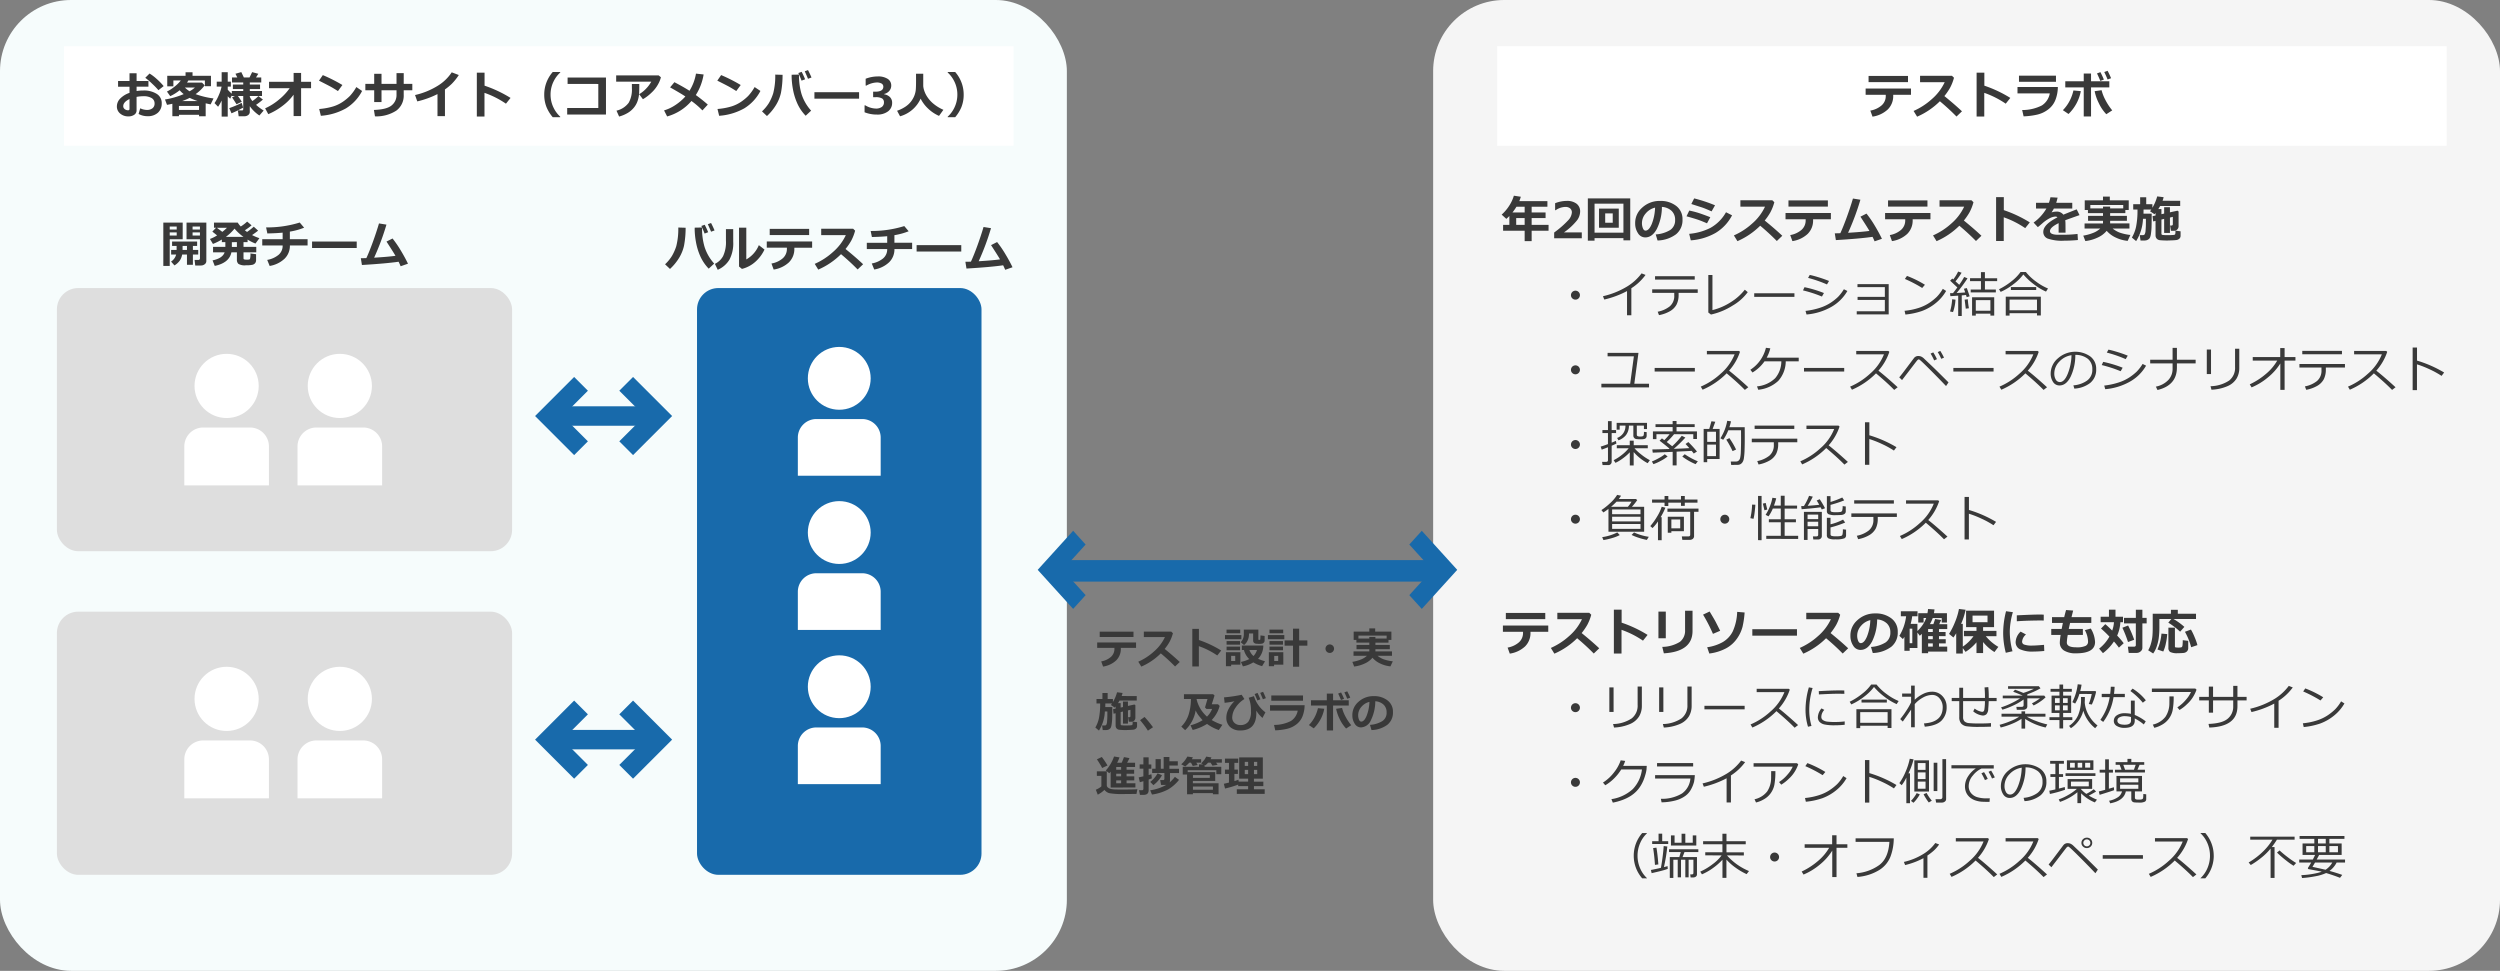 <svg xmlns="http://www.w3.org/2000/svg" width="703" height="273" viewBox="0 0 703 273">
  <rect x="0" y="0" width="703" height="273" fill="#808080" stroke="none"/>
  <defs>
    <style>
      .cls-1 {
        fill: #f6fcfc;
      }

      .cls-2 {
        fill: #f5f5f5;
      }

      .cls-3 {
        fill: #393939;
      }

      .cls-4 {
        fill: #fff;
      }

      .cls-5 {
        fill: #186aab;
      }

      .cls-6 {
        fill: #dedede;
      }
    </style>
  </defs>
  <g id="グループ_978" data-name="グループ 978" transform="translate(-2277 -4847.406)">
    <rect id="長方形_656" data-name="長方形 656" class="cls-1" width="300" height="273" rx="20" transform="translate(2277 4847.406)"/>
    <rect id="長方形_657" data-name="長方形 657" class="cls-2" width="300" height="273" rx="20" transform="translate(2680 4847.406)"/>
    <path id="パス_1826" data-name="パス 1826" class="cls-3" d="M13.453-2.126H8.7V.8H6.733V-2.126H.67V-3.76H2.434v-2.5q-.4.417-.854.807L.267-6.645a12.035,12.035,0,0,0,2.1-2.468A10.688,10.688,0,0,0,3.7-11.97l1.955.294q-.205.7-.424,1.237h7.9v1.579H8.7v1.6h3.917v1.579H8.7V-3.76h4.758ZM4.423-8.859a14.9,14.9,0,0,1-1.114,1.6H6.733v-1.6Zm-.068,5.1H6.733V-5.681H4.354ZM22.8,0H15.032V-1.62a26.71,26.71,0,0,0,3.961-3.459,3.582,3.582,0,0,0,1.015-2.16A1.443,1.443,0,0,0,19.52-8.4a2.015,2.015,0,0,0-1.343-.414A4.961,4.961,0,0,0,15.47-7.9H15.3V-9.857a9.038,9.038,0,0,1,3.233-.649,4.381,4.381,0,0,1,2.813.8,2.705,2.705,0,0,1,.988,2.232,4.328,4.328,0,0,1-.8,2.341,17.49,17.49,0,0,1-3.736,3.476h5Zm11.71-.041H26.387V.677H24.5V-11.211H36.422V.574H34.508ZM26.387-1.579h8.121V-9.728H26.387ZM33.2-2.953H27.645V-8.34H33.2ZM31.5-4.368V-6.986H29.381v2.618Zm12.6,5L43.593-1.08a8.953,8.953,0,0,0,4.081-1.251,3.227,3.227,0,0,0,1.367-2.837A3.365,3.365,0,0,0,48.057-7.7a4.375,4.375,0,0,0-2.728-1.118,14.118,14.118,0,0,1-1.432,6.2Q42.608-.239,40.653-.239a2.372,2.372,0,0,1-2.058-1.2,4.895,4.895,0,0,1-.786-2.745v-.171a5.642,5.642,0,0,1,1.9-4.187,7.184,7.184,0,0,1,4.8-1.958h.28a7.122,7.122,0,0,1,4.549,1.4,4.6,4.6,0,0,1,1.781,3.818,5.1,5.1,0,0,1-1.794,4.143A9.132,9.132,0,0,1,44.1.629Zm-.69-9.249a4.851,4.851,0,0,0-2.615,1.613,4.138,4.138,0,0,0-1.077,2.762,3.779,3.779,0,0,0,.267,1.436q.267.656.745.656.964,0,1.75-1.873A13.788,13.788,0,0,0,43.408-8.62ZM60.266-9.27,59.3-7.561q-.745-.335-1.538-.663t-1.292-.485L53.6-9.632l.8-1.579A41.732,41.732,0,0,1,60.266-9.27ZM58.939-5.92,58.01-4.2q-1.518-.663-2.5-1t-3.264-.978l.779-1.613a25.76,25.76,0,0,1,2.6.667Q56.8-6.747,58.939-5.92Zm6.118-.533A12.413,12.413,0,0,1,60.419-1.5,16.52,16.52,0,0,1,53.45.588L53-1.244a16.3,16.3,0,0,0,6.019-1.7,11.352,11.352,0,0,0,4.331-4.375ZM79.181-.7,77.643.772a63.169,63.169,0,0,0-4.676-4.3,20.827,20.827,0,0,1-6.4,4.341L65.57-.8A19.087,19.087,0,0,0,70.66-4.095,14.25,14.25,0,0,0,74.32-8.88L67.4-8.887v-1.791h8.982l.561.54a13.185,13.185,0,0,1-1.118,2.854,17.045,17.045,0,0,1-1.583,2.3Q77.191-2.584,79.181-.7ZM92-8.9H80.917v-1.75H92Zm.841,3.555h-5v.212a5.259,5.259,0,0,1-1.528,3.91A8.016,8.016,0,0,1,82.024.8L81.409-.9a6.53,6.53,0,0,0,3.216-1.5A3.488,3.488,0,0,0,85.75-5.038v-.308H80.09V-7.109H92.846ZM104.563-.4q-3.63.52-10.315.916l-.308-1.907q.643,0,1.559-.034.827-1.777,1.835-4.56t1.712-5.188l2.1.335a70.54,70.54,0,0,1-3.466,9.3q4-.246,6-.526-.362-.677-2.522-4.006l1.7-.868a29.686,29.686,0,0,1,2.338,3.408q1.217,2.027,2,3.681l-2.058.711Q104.85.191,104.563-.4ZM120-8.9H108.917v-1.75H120Zm.841,3.555h-5v.212a5.259,5.259,0,0,1-1.528,3.91A8.016,8.016,0,0,1,110.024.8l-.615-1.7a6.53,6.53,0,0,0,3.216-1.5,3.488,3.488,0,0,0,1.125-2.642v-.308h-5.66V-7.109h12.756ZM135.181-.7,133.643.772a63.169,63.169,0,0,0-4.676-4.3,20.827,20.827,0,0,1-6.4,4.341l-1-1.613a19.087,19.087,0,0,0,5.089-3.295A14.25,14.25,0,0,0,130.32-8.88L123.4-8.887v-1.791h8.982l.561.54a13.185,13.185,0,0,1-1.118,2.854,17.046,17.046,0,0,1-1.583,2.3Q133.191-2.584,135.181-.7Zm13.6-3.767-1.292,1.62a25.484,25.484,0,0,0-6.036-3.049V.772H139.3V-11.56h2.174v3.65A34.941,34.941,0,0,1,148.777-4.464Zm10.049,2.9h-1.948l.007-2.687q-2.44,1.2-2.44,2.235T156.8-.984l.759-.007a34.665,34.665,0,0,0,4.648-.226l.1,1.709q-1.921.185-3.767.185a12.272,12.272,0,0,1-4.758-.6,1.975,1.975,0,0,1-1.21-1.87q0-2.078,3.972-4.081A.637.637,0,0,0,156-6.1a3.916,3.916,0,0,0-1.6.458,9.925,9.925,0,0,0-2.164,1.511q-.834.738-1.2,1l-1.189-1.285a12.646,12.646,0,0,0,3.6-3.937h-2.919V-9.98h3.63a11.685,11.685,0,0,0,.431-1.552l2.01.109q-.191.848-.39,1.442h4.512v1.62h-5.168q-.178.355-.656,1.094a4.184,4.184,0,0,1,1.313-.226,2.3,2.3,0,0,1,2.01.861q.889-.383,3.746-1.5l.8,1.627q-1.347.458-4.02,1.436a8.341,8.341,0,0,1,.068,1.1ZM170.4-2.092a6.95,6.95,0,0,1-2.485,1.87A11.047,11.047,0,0,1,164.4.786L163.81-.738a13.526,13.526,0,0,0,3.025-.865,6.508,6.508,0,0,0,1.747-1.125h-4.4V-4.17h5.182v-.738h-4.2V-6.3h4.2v-.759h-4.238v-.882h-.9v-2.728h5.134v-1.053h1.921v1.053h5.318v2.728h-.95v.882H171.37V-6.3h4.717v1.388H171.37v.738H176.8v1.442h-4.717a7.356,7.356,0,0,0,1.917,1.121,13.83,13.83,0,0,0,3.066.684L176.3.731a9.893,9.893,0,0,1-3.329-.923A7.566,7.566,0,0,1,170.4-2.092Zm-1.032-6.3v-.52h2v.52h3.685v-.957H165.8v.957Zm11.4.308-.014,1.176h2.3q0,2.714-.038,3.726a16.909,16.909,0,0,1-.164,1.859,4.159,4.159,0,0,1-.277,1.135,1.345,1.345,0,0,1-.42.479,1.817,1.817,0,0,1-.564.273,3.945,3.945,0,0,1-.957.082q-.3,0-.718-.007L179.7-.882h.882a.6.6,0,0,0,.492-.212,2.814,2.814,0,0,0,.263-1.186q.092-.974.092-2.471,0-.342-.007-.718h-.813A12.716,12.716,0,0,1,178.678.8l-1.189-1a10.165,10.165,0,0,0,1.162-2.987,23.077,23.077,0,0,0,.41-4.895h-1.2V-9.57h1.948v-1.962h1.709V-9.57h1.736v1a12.925,12.925,0,0,0,1.354-3.206l1.8.226a6.177,6.177,0,0,1-.294,1l4.956.014v1.456h-5.633q-.219.4-.52.868h.875v1.442l.766-.171v-1.8h1.627v1.449l2.126-.465.308.226V-3.4a1.252,1.252,0,0,1-.376.926,1.244,1.244,0,0,1-.909.373h-.868l-.239-1.483h.458a.3.3,0,0,0,.215-.1A.312.312,0,0,0,189-3.9V-6.016l-.813.191V-1.5H186.56V-5.448l-.766.178v4q0,.28.328.335a11.357,11.357,0,0,0,1.436.055q.909,0,1.4-.038a1.79,1.79,0,0,0,.588-.1.38.38,0,0,0,.144-.222,4.649,4.649,0,0,0,.048-.9l1.442.185V-.711a1.13,1.13,0,0,1-.137.564,1.164,1.164,0,0,1-.4.41,1.568,1.568,0,0,1-.543.222,12.153,12.153,0,0,1-1.309.1q-1.029.048-1.453.048-.52,0-1.049-.027T185.38.543a1.438,1.438,0,0,1-.656-.219,1.253,1.253,0,0,1-.431-.475,1.454,1.454,0,0,1-.154-.684V-4.888l-.67.157L183.3-6.214l.841-.185v-.718l-.294.369L182.588-7.6a4.767,4.767,0,0,0,.376-.485ZM19.756,16a1.26,1.26,0,1,1,.369.889A1.211,1.211,0,0,1,19.756,16Zm16.98,5.653H35.52V14.848a26.369,26.369,0,0,1-6.4,2.386l-.362-.937a22.864,22.864,0,0,0,7-2.864,14.442,14.442,0,0,0,3.849-3.562l1.121.438a14.824,14.824,0,0,1-3.992,3.746ZM54.558,11.621H43.4v-.95H54.558Zm-4.532,4.2a6.031,6.031,0,0,1-.571,2.81,4.8,4.8,0,0,1-1.8,1.842,9.711,9.711,0,0,1-3.145,1.145l-.369-.964a7.717,7.717,0,0,0,3.4-1.514A3.778,3.778,0,0,0,48.8,16.071V15.36H42.6v-1H55.4v1H50.025Zm19.441-.67a13.8,13.8,0,0,1-4.221,3.76,18.984,18.984,0,0,1-6.122,2.543l-.745-.574V10.322h1.162V20.2a16.966,16.966,0,0,0,5.219-2.27,15.116,15.116,0,0,0,3.879-3.466Zm13.125,1.326H71.285V15.463H82.592Zm9.728-4.464-.574.971a35.239,35.239,0,0,0-5.312-1.839l.465-.834q.964.191,2.56.684T92.319,12.011ZM90.891,15.4l-.561.991A35.7,35.7,0,0,0,85,14.656l.424-.9A32.89,32.89,0,0,1,90.891,15.4Zm6.59-.574A12.031,12.031,0,0,1,92.9,19.339a16.948,16.948,0,0,1-6.908,2.1l-.28-1.012a20.7,20.7,0,0,0,4.129-.9,12.5,12.5,0,0,0,3.028-1.453,14.724,14.724,0,0,0,1.989-1.589A12.139,12.139,0,0,0,96.5,14.335ZM109.1,21.41h-8.989v-.882h7.909V17.336h-7.67v-.854h7.67V13.733h-7.7v-.841H109.1Zm10.192-8.333-.772.9a36.592,36.592,0,0,0-4.867-2.536l.588-.854A29.013,29.013,0,0,1,119.294,13.077Zm5.961,1.736a12.068,12.068,0,0,1-2.98,3.462,13.447,13.447,0,0,1-3.811,2.174,20.088,20.088,0,0,1-4.659,1l-.239-1.053a18.405,18.405,0,0,0,3.992-.817,12.133,12.133,0,0,0,2.991-1.429,15.191,15.191,0,0,0,2.068-1.661,11.263,11.263,0,0,0,1.7-2.266Zm3.391,7.041V16.14l-2.2.144-.1-.841h.157q.2,0,.684-.014.588-.738,1.217-1.6l-2.03-1.9.615-.6.273.246a11.738,11.738,0,0,0,1.367-2.215l.971.328a18.216,18.216,0,0,1-1.716,2.427q.547.485,1.053.971a20.089,20.089,0,0,0,1.388-2.2l.943.376a41.306,41.306,0,0,1-3.062,4.129q1.34-.068,2.406-.157l-.355-1.032.813-.2q.328.875.8,2.324l-.841.232q-.055-.219-.185-.615-.458.062-1.2.123v5.79Zm3.514-6.631v-.8h2.885V12.059h-3.069v-.82h3.069V9.516h1.114v1.723H139.6v.82h-3.438v2.365h3.069v.8ZM137.7,21.2h-4.108v.54h-1.046V16.6h6.228v5.141H137.7Zm-4.108-.82H137.7V17.4h-4.108Zm-6.4.376-.841-.171a15.076,15.076,0,0,0,.595-3.432l.943.116A12.381,12.381,0,0,1,127.189,20.754Zm4.156-3.6a20.46,20.46,0,0,0,.314,2.529l-.889.116-.314-2.543ZM153.337,15a15.838,15.838,0,0,1-3.3-1.976,17.68,17.68,0,0,1-3.066-2.851,13.9,13.9,0,0,1-2.748,2.71,16.983,16.983,0,0,1-3.637,2.2l-.458-.752a18.355,18.355,0,0,0,3.49-2.222,12.277,12.277,0,0,0,2.553-2.618h1.511a14.107,14.107,0,0,0,2.9,2.724,15.179,15.179,0,0,0,3.319,1.911Zm-2.755-.444h-7.123v-.827h7.123Zm.219,6.515H143.09v.684h-1.073V16.427h9.864v5.284H150.8Zm-7.711-.827H150.8V17.254H143.09ZM19.756,37a1.26,1.26,0,1,1,.369.889A1.211,1.211,0,0,1,19.756,37Zm21.95,4.929h-13.4V40.906h8.1l1.039-7.7h-7.39v-.978h8.682L37.57,40.906h4.136Zm12.886-4.457H43.285V36.463H54.592Zm15.032,4.416-.971.752q-1.873-1.928-5.12-4.662a21.367,21.367,0,0,1-6.761,4.607l-.52-.868a19.7,19.7,0,0,0,5.609-3.64,14,14,0,0,0,3.914-5.445h-7.8v-.95h9.03l.28.253a15.084,15.084,0,0,1-3.069,5.291Q66.309,38.862,69.624,41.891ZM80.151,34.6a8.291,8.291,0,0,1-2.1,5.5A9.587,9.587,0,0,1,72.42,42.6l-.349-.95a8.442,8.442,0,0,0,5.117-2.307A7.375,7.375,0,0,0,78.914,34.6h-4.73A10.935,10.935,0,0,1,70.8,37.748l-.6-.772a10.14,10.14,0,0,0,2.837-2.748A10.282,10.282,0,0,0,74.58,30.8l1.23.15a10.477,10.477,0,0,1-1.019,2.632H83.8V34.6Zm16.44,2.878H85.285V36.463H96.592Zm15.032,4.416-.971.752q-1.873-1.928-5.12-4.662a21.367,21.367,0,0,1-6.761,4.607l-.52-.868a19.7,19.7,0,0,0,5.609-3.64,14,14,0,0,0,3.914-5.445h-7.8v-.95h9.03l.28.253a15.084,15.084,0,0,1-3.069,5.291Q108.309,38.862,111.624,41.891Zm14.294-1.36-.69,1.025q-1.9-2-4.03-4.136t-2.765-2.707a7.544,7.544,0,0,0-.718-.612.391.391,0,0,0-.164-.038.517.517,0,0,0-.178.048,1.891,1.891,0,0,0-.451.468q-.335.42-2.187,2.847l-1.88,2.447-.786-.772q.485-.554,1.258-1.579l2.885-3.835a1.5,1.5,0,0,1,1.251-.581,2.127,2.127,0,0,1,.714.13,2.868,2.868,0,0,1,.9.629l2.064,1.955Q122.664,37.27,125.918,40.53Zm-1.265-6.959-.779.321a12.651,12.651,0,0,0-.984-1.887l.718-.335A16.555,16.555,0,0,1,124.653,33.571ZM122.671,34l-.786.349a15.9,15.9,0,0,0-1-1.921l.745-.335A14.146,14.146,0,0,1,122.671,34Zm15.921,3.479H127.285V36.463h11.307Zm15.032,4.416-.971.752q-1.873-1.928-5.12-4.662a21.366,21.366,0,0,1-6.761,4.607l-.52-.868a19.7,19.7,0,0,0,5.609-3.64,14,14,0,0,0,3.914-5.445h-7.8v-.95h9.03l.28.253a15.083,15.083,0,0,1-3.069,5.291Q150.309,38.862,153.624,41.891Zm7.677.39-.267-.923a7.708,7.708,0,0,0,3.763-1.278,3.664,3.664,0,0,0,1.562-3.227,3.63,3.63,0,0,0-1.261-2.96,5.607,5.607,0,0,0-3.517-1.107,14.192,14.192,0,0,1-1.319,6.139q-1.244,2.461-3.117,2.461a2.093,2.093,0,0,1-1.829-.988,4.208,4.208,0,0,1-.667-2.41,5.626,5.626,0,0,1,2.023-4.214,7.362,7.362,0,0,1,9.085-.567,4.25,4.25,0,0,1,1.688,3.558,4.736,4.736,0,0,1-1.7,3.931A8,8,0,0,1,161.3,42.28Zm-.793-9.406a5.819,5.819,0,0,0-3.411,1.794,4.757,4.757,0,0,0-1.429,3.374,3.228,3.228,0,0,0,.417,1.692,1.294,1.294,0,0,0,1.162.694q1.278,0,2.229-2.389A15.071,15.071,0,0,0,160.508,32.874Zm15.812.137-.574.971a35.239,35.239,0,0,0-5.312-1.839l.465-.834q.964.191,2.56.684T176.319,33.011ZM174.891,36.4l-.561.991A35.7,35.7,0,0,0,169,35.656l.424-.9A32.89,32.89,0,0,1,174.891,36.4Zm6.59-.574a12.031,12.031,0,0,1-4.583,4.512,16.948,16.948,0,0,1-6.908,2.1l-.28-1.012a20.7,20.7,0,0,0,4.129-.9,12.5,12.5,0,0,0,3.028-1.453,14.725,14.725,0,0,0,1.989-1.589,12.138,12.138,0,0,0,1.647-2.146Zm8.668.506q0,5.024-5.462,6.337l-.458-.95a6.5,6.5,0,0,0,3.585-1.952,4.545,4.545,0,0,0,1.118-2.963v-1.62h-6.3V34.159h6.3V30.816h1.217v3.343h5.264v1.025h-5.264Zm17.541.178a5.708,5.708,0,0,1-.759,2.916,5.516,5.516,0,0,1-2.512,2.143,12.629,12.629,0,0,1-4.556,1.019L199.6,41.6A9.771,9.771,0,0,0,204.853,40a4.515,4.515,0,0,0,1.647-3.76V31.056h1.189Zm-7.95,1.682H198.55v-6.9h1.189Zm19.489-2.987a16.084,16.084,0,0,1-3.514,3.941,17.732,17.732,0,0,1-4.566,2.786l-.52-.854a19.843,19.843,0,0,0,4.532-2.916,14.122,14.122,0,0,0,3.2-3.763H211.47v-.991H219.2V30.871h1.23v2.536h3.049V34.4h-3.049v8.23h-1.2Zm17.329-2.584H225.4v-.95h11.156Zm-4.532,4.2a6.031,6.031,0,0,1-.571,2.81,4.8,4.8,0,0,1-1.8,1.842,9.711,9.711,0,0,1-3.145,1.145l-.369-.964a7.717,7.717,0,0,0,3.4-1.514,3.778,3.778,0,0,0,1.258-3.066V36.36h-6.2v-1h12.8v1h-5.373Zm19.6,5.072-.971.752q-1.873-1.928-5.12-4.662a21.366,21.366,0,0,1-6.761,4.607l-.52-.868a19.7,19.7,0,0,0,5.609-3.64,14,14,0,0,0,3.914-5.445h-7.8v-.95h9.03l.28.253a15.083,15.083,0,0,1-3.069,5.291Q248.309,38.862,251.624,41.891Zm13.665-4.143-.718.95a25.279,25.279,0,0,0-3.4-1.866,27.093,27.093,0,0,0-3.521-1.381V42.7h-1.217V30.734h1.23V34.4A33.651,33.651,0,0,1,265.289,37.748ZM19.756,58a1.26,1.26,0,1,1,.369.889A1.211,1.211,0,0,1,19.756,58ZM28.4,59.438l-.287-.854q.772-.219,2.044-.7V54.77H28.6v-.827H30.16V51.427H31.2v2.516h1.244v.827H31.2v2.707q.854-.349,1.176-.506l.171.752q-.369.2-1.347.615v4.4a.931.931,0,0,1-1.066,1.039h-1.49l-.144-.9h1.128q.533,0,.533-.5V58.769Q29.21,59.151,28.4,59.438Zm4.71-2.625-.383-.663a3.526,3.526,0,0,0,2.352-3.4v-.062H33.455v1.128H32.6v-1.9h8.538v1.743h-.868v-.971h-2v2.543a.445.445,0,0,0,.185.39,1.589,1.589,0,0,0,.8.13,1.8,1.8,0,0,0,.69-.089.491.491,0,0,0,.256-.287,2.868,2.868,0,0,0,.072-.807v-.137l.772.082v.984a1.031,1.031,0,0,1-.174.622.863.863,0,0,1-.492.325,4.983,4.983,0,0,1-1.125.085,9.057,9.057,0,0,1-.991-.051.982.982,0,0,1-.964-1.09v-2.7H36.053a4.323,4.323,0,0,1-.841,2.676A4.742,4.742,0,0,1,33.113,56.813Zm-.841,6.337-.513-.745a12.582,12.582,0,0,0,2.164-1.371,11.564,11.564,0,0,0,2.061-1.979H32.642v-.861h3.644V56.923H37.4v1.271h3.958v.861H37.618a13.949,13.949,0,0,0,1.976,1.812,14.254,14.254,0,0,0,2.345,1.538l-.615.848a13.746,13.746,0,0,1-3.937-3.138v3.767H36.3v-3.7a13.753,13.753,0,0,1-1.982,1.729A11.715,11.715,0,0,1,32.272,63.15Zm16.085.731V60.061l-5.6.232-.13-.909q1.1,0,4.71-.123l.116-.1q-.738-.67-2.782-2.242l.67-.643q.205.144.663.492a16.92,16.92,0,0,0,1.5-1.675H43.791v1.388H42.8V54.312h5.544v-1.23H43.531v-.8h4.813v-.9h1.1v.9h5.1v.8h-5.1v1.23h5.742v2.126H54.154V55.1H48.747a20.679,20.679,0,0,1-2.064,2.194l1.538,1.189a21.49,21.49,0,0,0,2.693-2.939l1.012.5a34.951,34.951,0,0,1-3.261,3.172l2.468-.1,1.9-.1q-.622-.711-1.06-1.169l.786-.54a27.939,27.939,0,0,1,2.427,2.666l-.9.561q-.185-.26-.6-.752-.889.062-4.225.219v3.876ZM54.8,63.52a16.723,16.723,0,0,1-3.739-2.14l.684-.656a20.518,20.518,0,0,0,3.685,2Zm-11.854,0-.437-.752a16.29,16.29,0,0,0,1.965-.947,10.068,10.068,0,0,0,1.658-1.083l.8.615a10.958,10.958,0,0,1-1.894,1.224A13.02,13.02,0,0,1,42.943,63.52Zm21.861.219-.116-.957q1.053.014,1.48,0a1.141,1.141,0,0,0,.711-.239,1.391,1.391,0,0,0,.427-.7A9.185,9.185,0,0,0,67.519,60q.068-1.374.068-3.664,0-1.046-.014-2.352H64a12.915,12.915,0,0,1-1.436,2.687l-.786-.431a13.322,13.322,0,0,0,1.914-4.908l1.066.144a13.576,13.576,0,0,1-.451,1.654h4.307l.014,2.8q0,1.941-.048,3.37a19.982,19.982,0,0,1-.219,2.666,2.648,2.648,0,0,1-.332.947,1.751,1.751,0,0,1-.526.557,1.614,1.614,0,0,1-.687.239Q66.685,63.725,64.8,63.738Zm-6.74-1.668v.9h-1V53.614h1.579l.608-2.153,1.087.137-.745,2.017h1.955V62.07Zm2.468-7.67H58.064v2.844h2.468Zm-2.468,3.63v3.227h2.468V58.03ZM65.2,59.855a25.958,25.958,0,0,0-1.771-3.227l.875-.431a22.676,22.676,0,0,1,1.88,3.213Zm17.356-6.234H71.4v-.95H82.558Zm-4.532,4.2a6.031,6.031,0,0,1-.571,2.81,4.8,4.8,0,0,1-1.8,1.842,9.711,9.711,0,0,1-3.145,1.145l-.369-.964a7.717,7.717,0,0,0,3.4-1.514A3.778,3.778,0,0,0,76.8,58.071V57.36H70.6v-1H83.4v1H78.025Zm19.6,5.072-.971.752q-1.873-1.928-5.12-4.662a21.367,21.367,0,0,1-6.761,4.607l-.52-.868a19.7,19.7,0,0,0,5.609-3.64,14,14,0,0,0,3.914-5.445h-7.8v-.95h9.03l.28.253a15.084,15.084,0,0,1-3.069,5.291Q94.309,59.862,97.624,62.891Zm13.665-4.143-.718.95a25.279,25.279,0,0,0-3.4-1.866,27.093,27.093,0,0,0-3.521-1.381V63.7h-1.217V51.734h1.23V55.4A33.651,33.651,0,0,1,111.289,58.748ZM19.756,79a1.26,1.26,0,1,1,.369.889A1.211,1.211,0,0,1,19.756,79ZM30.3,82.523V76.1a16.961,16.961,0,0,1-1.429,1l-.561-.663a17.571,17.571,0,0,0,2.44-1.935,10.657,10.657,0,0,0,1.989-2.345l1.1.239q-.219.355-.629.93h4.84l.342.3a17.425,17.425,0,0,1-1.5,1.887h3.445v7.007Zm.725-7.007h4.724a8.474,8.474,0,0,0,1.032-1.442H32.566A20.687,20.687,0,0,1,31.028,75.517Zm.3,2.071h7.984V76.269H31.329Zm0,2.023h7.984v-1.3H31.329Zm7.984.731H31.329v1.381h7.984ZM28.889,84.868l-.355-.827a13.7,13.7,0,0,0,4.252-1.326l.69.752a11.366,11.366,0,0,1-2.088.817A18.681,18.681,0,0,1,28.889,84.868Zm12.2-.041a18.6,18.6,0,0,1-2.27-.6,14.551,14.551,0,0,1-2.017-.8l.69-.7a15.61,15.61,0,0,0,4.149,1.224ZM51.762,74.341v.916H50.688v-.916H47.134v.943h-1.06v-.943H42.561v-.875h3.514v-1h1.06v1h3.555v-1h1.073v1H55.33v.875Zm-7.54,10.568V79.625a11.374,11.374,0,0,1-1.531,1.866l-.629-.554a18.116,18.116,0,0,0,1.931-2.71A12.644,12.644,0,0,0,45.274,75.5l1.032.26a17.019,17.019,0,0,1-1.34,2.68h.294v6.474Zm8.921-.1H51.071l-.144-.971H52.76q.526,0,.526-.472V76.911h-6.4v-.9h8.729v.9H54.373v6.795a1.01,1.01,0,0,1-.338.81A1.322,1.322,0,0,1,53.143,84.807ZM47.988,82.38V82.8H46.977V78.3h4.539V82.38Zm2.488-3.315H47.988v2.5h2.488ZM61.756,79a1.26,1.26,0,1,1,.369.889A1.211,1.211,0,0,1,61.756,79Zm12.92,5.537v-.875h4.081v-3.8H75.4v-.841h3.356V76.009H76.515a11.344,11.344,0,0,1-1.2,2.188l-.827-.431a12.034,12.034,0,0,0,1.162-2.276,11.881,11.881,0,0,0,.745-2.522l1.073.157a15.131,15.131,0,0,1-.629,2.044h1.914V72.4h1.087v2.769h3.5v.841h-3.5v3.015h3.172v.841H79.844v3.8h3.8v.875Zm-2.317.355V72.454h1V84.9Zm1.8-8.4-.444-1.88.8-.185.444,1.853Zm-3.076,2.4-.882-.185a18.657,18.657,0,0,0,.485-3.814l.916.034q-.027.786-.188,2.068A14.439,14.439,0,0,1,71.087,78.894Zm13.535-2.707-.13-.861.779-.027a14.931,14.931,0,0,0,1.436-2.871l1.053.232a22.346,22.346,0,0,1-1.436,2.577q1.914-.13,3.254-.287-.417-.752-.718-1.2l.841-.369a25.313,25.313,0,0,1,1.5,2.529l-.916.355-.321-.608Q88.04,75.927,84.622,76.187Zm7.1-3.671h1.025v1.641a23.848,23.848,0,0,0,3.3-1.258l.54.813a33.6,33.6,0,0,1-3.842,1.265v1.463a.471.471,0,0,0,.26.472,4,4,0,0,0,1.3.123,7.712,7.712,0,0,0,1.207-.068.619.619,0,0,0,.516-.386,4.188,4.188,0,0,0,.123-1.268l.882.116v1.34a.888.888,0,0,1-.345.745,2.02,2.02,0,0,1-1.114.308q-.769.041-1.33.041a5.082,5.082,0,0,1-2.051-.26.918.918,0,0,1-.472-.875Zm-2.44,9.235H86.29v3.083H85.265v-7.9H90.3v6.815a.893.893,0,0,1-.3.68,1.084,1.084,0,0,1-.769.277H87.9l-.109-.875h.984q.5,0,.5-.472Zm0-2.769V77.711H86.29v1.271Zm-2.987,2.01h2.987V79.707H86.29ZM91.718,78.6h1.025v1.839a15.784,15.784,0,0,0,3.527-1.326l.588.827a28.106,28.106,0,0,1-4.115,1.374v1.88a.486.486,0,0,0,.256.482,3.8,3.8,0,0,0,1.282.126,5.617,5.617,0,0,0,1.459-.109.622.622,0,0,0,.383-.461,6.764,6.764,0,0,0,.092-1.4l.9.109v1.6a.9.9,0,0,1-.5.848,6.611,6.611,0,0,1-2.475.273,4.19,4.19,0,0,1-2.03-.294,1.012,1.012,0,0,1-.4-.868Zm18.84-3.979H99.4v-.95h11.156Zm-4.532,4.2a6.031,6.031,0,0,1-.571,2.81,4.8,4.8,0,0,1-1.8,1.842,9.711,9.711,0,0,1-3.145,1.145l-.369-.964a7.717,7.717,0,0,0,3.4-1.514,3.778,3.778,0,0,0,1.258-3.066V78.36H98.6v-1h12.8v1h-5.373Zm19.6,5.072-.971.752q-1.873-1.928-5.12-4.662a21.367,21.367,0,0,1-6.761,4.607l-.52-.868a19.7,19.7,0,0,0,5.609-3.64,14,14,0,0,0,3.914-5.445h-7.8v-.95h9.03l.28.253a15.084,15.084,0,0,1-3.069,5.291Q122.309,80.862,125.624,83.891Zm13.665-4.143-.718.95a25.28,25.28,0,0,0-3.4-1.866,27.093,27.093,0,0,0-3.521-1.381V84.7h-1.217V72.734h1.23V76.4A33.651,33.651,0,0,1,139.289,79.748Z" transform="translate(2699 4914.406)"/>
    <path id="パス_1828" data-name="パス 1828" class="cls-3" d="M10.74,5.371h-9.5v-1.5h9.5Zm.721,3.047H7.178V8.6a4.508,4.508,0,0,1-1.31,3.352,6.87,6.87,0,0,1-3.683,1.734l-.527-1.453a5.6,5.6,0,0,0,2.757-1.286,2.989,2.989,0,0,0,.964-2.265V8.418H.527V6.906H11.461ZM23.748,12.4l-1.318,1.26a54.145,54.145,0,0,0-4.008-3.686A17.852,17.852,0,0,1,12.938,13.7l-.855-1.383A16.36,16.36,0,0,0,16.444,9.49a12.214,12.214,0,0,0,3.138-4.1l-5.936-.006V3.848h7.7l.48.463a11.3,11.3,0,0,1-.958,2.446,14.611,14.611,0,0,1-1.356,1.972Q22.043,10.785,23.748,12.4ZM35.4,9.174l-1.107,1.389a21.844,21.844,0,0,0-5.174-2.613v5.713H27.275V3.092h1.863V6.221A29.95,29.95,0,0,1,35.4,9.174Zm5.361-4.846H36.9V3.285h3.861Zm6.85.744V6.355a.832.832,0,0,1-.185.539A.969.969,0,0,1,47,7.211a3.094,3.094,0,0,1-.9.088q-.445,0-.85-.038a.975.975,0,0,1-.636-.278.792.792,0,0,1-.231-.568V4.375H43.213V4.65a4.04,4.04,0,0,1-.372,1.667,3.276,3.276,0,0,1-1.011,1.31l-.961-.791a3.536,3.536,0,0,0,.639-.935,3.417,3.417,0,0,0,.252-1.444V3.285h4.09V5.992q0,.182.146.182h.193a.222.222,0,0,0,.138-.038.159.159,0,0,0,.062-.1q.012-.062.032-.39t.021-.721Zm-6.539.92H36.469V4.82h4.605Zm-.369,1.541H36.914V6.508h3.791Zm6.539.234A5.338,5.338,0,0,1,45.768,11.5a15.724,15.724,0,0,0,1.957.7L46.9,13.568A9.5,9.5,0,0,1,44.426,12.5a8.19,8.19,0,0,1-2.93,1.125l-.551-1.248a9.238,9.238,0,0,0,2.35-.8,5.356,5.356,0,0,1-1.5-2.543h-.586V7.768Zm-2.766,2.953a4,4,0,0,0,.979-1.687H43.336A4,4,0,0,0,44.479,10.721ZM40.705,9.1H36.914V8.072h3.791Zm.094,4.043H38.2v.434H36.732V9.643H40.8Zm-1.453-1.031v-1.43H38.2v1.43Zm17.977,1.617H55.594V7.8H53.232V6.332h2.361v-3.3h1.729v3.3h2.309V7.8H57.322Zm-4.488-9.4H48.973V3.285h3.861Zm.316,1.664H48.539V4.82H53.15Zm-.375,1.541H48.984V6.508h3.791Zm0,1.57H48.984V8.072h3.791Zm.094,4.043h-2.6v.434H48.8V9.643h4.066Zm-1.447-1.031v-1.43H50.314v1.43ZM67.131,8.658a1.2,1.2,0,1,1-.352-.85A1.158,1.158,0,0,1,67.131,8.658Zm10.8,2.549a5.957,5.957,0,0,1-2.13,1.6,9.469,9.469,0,0,1-3.015.864l-.5-1.307a11.594,11.594,0,0,0,2.593-.741,5.578,5.578,0,0,0,1.5-.964H72.609V9.426h4.441V8.793h-3.6V7.6h3.6v-.65H73.418V6.2H72.65V3.859h4.4v-.9H78.7v.9h4.559V6.2h-.814v.756H78.768V7.6h4.043V8.793H78.768v.633h4.658v1.236H79.383a6.3,6.3,0,0,0,1.644.961,11.854,11.854,0,0,0,2.628.586l-.662,1.418a8.48,8.48,0,0,1-2.854-.791A6.485,6.485,0,0,1,77.936,11.207Zm-.885-5.4V5.359h1.717V5.8h3.158v-.82H73.992V5.8ZM2.818,24.068l-.012,1.008H4.775q0,2.326-.032,3.193A14.491,14.491,0,0,1,4.6,29.863a3.565,3.565,0,0,1-.237.973,1.153,1.153,0,0,1-.36.41,1.558,1.558,0,0,1-.483.234,3.381,3.381,0,0,1-.82.07q-.258,0-.615-.006l-.176-1.3h.756a.51.51,0,0,0,.422-.182,2.412,2.412,0,0,0,.226-1.017q.079-.835.079-2.118,0-.293-.006-.615h-.7a10.9,10.9,0,0,1-1.658,5.373l-1.02-.861a8.713,8.713,0,0,0,1-2.561,19.78,19.78,0,0,0,.352-4.2H.334V22.8H2V21.115H3.469V22.8H4.957v.861a11.079,11.079,0,0,0,1.16-2.748l1.541.193a5.294,5.294,0,0,1-.252.861l4.248.012v1.248H6.826q-.187.346-.445.744h.75v1.236l.656-.146V23.512H9.182v1.242l1.822-.4.264.193v3.539a1.1,1.1,0,0,1-1.1,1.113H9.422L9.217,27.93h.393a.254.254,0,0,0,.185-.088.267.267,0,0,0,.085-.187V25.844l-.7.164v3.709H7.787V26.33l-.656.152V29.91q0,.24.281.287a9.734,9.734,0,0,0,1.23.047q.779,0,1.2-.032a1.534,1.534,0,0,0,.5-.085.326.326,0,0,0,.123-.19,3.985,3.985,0,0,0,.041-.771l1.236.158v1.066a.968.968,0,0,1-.117.483,1,1,0,0,1-.343.352,1.344,1.344,0,0,1-.466.19A10.417,10.417,0,0,1,9.7,31.5q-.882.041-1.245.041-.445,0-.9-.023t-.779-.056a1.233,1.233,0,0,1-.562-.187,1.074,1.074,0,0,1-.369-.407,1.246,1.246,0,0,1-.132-.586V26.811l-.574.135-.146-1.271.721-.158V24.9l-.252.316-1.078-.732a4.086,4.086,0,0,0,.322-.416Zm13.4,6.68-1.43.961a23.986,23.986,0,0,0-2.2-2.953l1.26-.9A28.629,28.629,0,0,1,16.219,30.748Zm12-4.734a9.644,9.644,0,0,1-2.959,5.555l-1.078-1.008a8.326,8.326,0,0,0,2.06-3.369,14.926,14.926,0,0,0,.653-4.359V22.8H24.926V21.461h8.209l.393.352-.779,2.473h1.764l.457.463a9.008,9.008,0,0,1-2.244,3.967,14.092,14.092,0,0,0,3.012,1.342l-1.008,1.477a12.227,12.227,0,0,1-3.311-1.723,13.8,13.8,0,0,1-4.031,1.705L26.771,30.2a12.155,12.155,0,0,0,3.4-1.436q-.252-.258-.929-1.087A6.734,6.734,0,0,1,28.219,26.014ZM28.5,22.8v.158a9.3,9.3,0,0,0,2.906,4.8,6.017,6.017,0,0,0,1.436-2.168H31.248l-.4-.41.7-2.385Zm19.336,3.75-.826,1.576a8.132,8.132,0,0,1-1.746-2.062q.018.3.018.656,0,4.934-4.512,4.934a4.06,4.06,0,0,1-2.865-.979,3.5,3.5,0,0,1-1.061-2.707,5.15,5.15,0,0,1,.636-2.35,7.873,7.873,0,0,1,1.649-2.18,24.708,24.708,0,0,1-2.766.439l-.17-1.535a36.865,36.865,0,0,0,4.957-.732l.779,1.207A7.785,7.785,0,0,0,39.5,25.144,5.087,5.087,0,0,0,38.5,28a1.993,1.993,0,0,0,.642,1.535,2.3,2.3,0,0,0,1.626.592,2.7,2.7,0,0,0,2.259-.937A4.826,4.826,0,0,0,43.77,26.2a9.273,9.273,0,0,0-.639-3.744l1.488-.451A8.842,8.842,0,0,0,47.836,26.547Zm.129-3.979-.838.311q-.234-.609-.762-1.8l.809-.3Q47.473,21.35,47.965,22.568Zm-1.553.322-.844.322q-.234-.609-.768-1.8l.809-.322Q45.973,21.789,46.412,22.891Zm11.994.393H49.488V21.807h8.918Zm.451,1.26a8.768,8.768,0,0,1-.554,3.029,5.309,5.309,0,0,1-1.749,2.358A6.9,6.9,0,0,1,53.8,31.217a17.033,17.033,0,0,1-3.2.4l-.346-1.523a10.307,10.307,0,0,0,4.752-1.107,4.334,4.334,0,0,0,1.91-2.906H49.131V24.543Zm8,7.1H65.1v-7H60.65V23.166H65.1V21.291h1.764v1.875h4.406v1.477H66.861Zm5.1-1.465-1.43.926a10.118,10.118,0,0,1-1.819-2.692,11.227,11.227,0,0,1-.987-2.856l1.67-.24a10.136,10.136,0,0,0,.853,2.224A14.34,14.34,0,0,0,71.965,30.174Zm-7.57-4.635a10.317,10.317,0,0,1-2.965,5.508l-1.359-.92a9.4,9.4,0,0,0,1.846-2.689,10.29,10.29,0,0,0,.7-2.062Zm7.295-3.117-.844.311q-.41-1.025-.8-1.8l.8-.3Q71.326,21.555,71.689,22.422Zm-1.74.334-.855.322q-.469-1.166-.8-1.8l.826-.322A19.362,19.362,0,0,1,69.949,22.756Zm7.729,8.783-.434-1.465A7.674,7.674,0,0,0,80.742,29a2.766,2.766,0,0,0,1.172-2.432A2.884,2.884,0,0,0,81.07,24.4a3.75,3.75,0,0,0-2.338-.958A12.1,12.1,0,0,1,77.5,28.759a3.217,3.217,0,0,1-2.78,2.036,2.033,2.033,0,0,1-1.764-1.028,4.2,4.2,0,0,1-.674-2.353v-.146a4.836,4.836,0,0,1,1.632-3.589A6.158,6.158,0,0,1,78.035,22h.24a6.1,6.1,0,0,1,3.9,1.2A3.946,3.946,0,0,1,83.7,26.477a4.373,4.373,0,0,1-1.538,3.551A7.827,7.827,0,0,1,77.678,31.539Zm-.592-7.928a4.158,4.158,0,0,0-2.241,1.383,3.547,3.547,0,0,0-.923,2.367,3.239,3.239,0,0,0,.229,1.23q.229.563.639.563.826,0,1.5-1.605A11.818,11.818,0,0,0,77.086,23.611ZM4.318,47.693V43.229q-.17.223-.381.457l-.984-.779a11.437,11.437,0,0,0,2.314-3.937l1.535.252a10.088,10.088,0,0,1-.656,1.5H7.424q.422-.961.627-1.582l1.559.287a13.753,13.753,0,0,1-.668,1.295h2.244v1.213H8.795V42.7h2.127V43.82H8.795v.732h2.162v1.137H8.795V46.5h2.484v1.189Zm1.564-5.76V42.7H7.26v-.768Zm0,1.887v.732H7.26V43.82Zm0,1.869V46.5H7.26v-.814ZM3.434,41.5l-1.512.709a13.055,13.055,0,0,0-.674-1.2q-.521-.855-.8-1.236l1.377-.662A21.273,21.273,0,0,1,3.434,41.5Zm8.4,6.674-.264,1.33q-.094-.006-.246-.006l-3.662.035a19.375,19.375,0,0,1-3.732-.252,2.579,2.579,0,0,1-1.359-.926A7.865,7.865,0,0,1,.686,49.709l-.539-1.4a5.278,5.278,0,0,0,1.559-.926V44.418H.434V43.146H3.229v3.891a.829.829,0,0,0,.322.665,1.972,1.972,0,0,0,.776.384,5.335,5.335,0,0,0,1.069.146q.615.029,2.174.029Q10.852,48.262,11.83,48.174Zm4.1,1.5-.5-1.2a12.692,12.692,0,0,0,4.541-1.535,3.227,3.227,0,0,1-.357.029H18.5l-.258-1.359h.773a.366.366,0,0,0,.41-.41V43.621H15.984v-1.2h.961v-2.7h1.477v2.7h.8v-3.3h1.617v1.2H23.2v1.2H20.836v.914h2.7v1.2H21V45.66a1.722,1.722,0,0,1-.105.609,11.065,11.065,0,0,0,1.488-1.57l1.166.844a11.445,11.445,0,0,1-3.032,2.672A13.92,13.92,0,0,1,15.926,49.674ZM15,45.449v3q0,1.307-1.395,1.313H12.551l-.258-1.312h.82a.366.366,0,0,0,.41-.41V45.924l-1,.281-.322-1.359q.668-.141,1.318-.293V42.4H12.469v-1.2h1.055V39.215H15v1.992h.75v1.2H15v1.775l.773-.211.123,1.154Q15.463,45.273,15,45.449Zm.445.668A7.9,7.9,0,0,0,17.514,43.7l1.236.551a8.8,8.8,0,0,1-2.42,2.777ZM27.434,39.2a4.322,4.322,0,0,1-.281.527H29.76v.984H28.395l.4.662-1.389.264-.492-.926h-.5a7.266,7.266,0,0,1-1.125,1.055l-1.137-.6a7.273,7.273,0,0,0,1.729-2.174Zm5.232.035-.258.492H35.59v.984H33.961l.434.6-1.453.24-.533-.844h-.7a6.324,6.324,0,0,1-.738.744l-.229-.1v.521h4.682v2.086H34.031V42.824H25.98v.551h7.74v2.461H27.434V46.5h7.225v3.1H33.07v-.322H27.445V49.6H25.8V44.037H24.586V41.875H29.15V41.2h1.23l-.621-.264q.791-.867.961-1.113a8.481,8.481,0,0,0,.469-.82ZM32.2,44.98v-.768h-4.74v.768Zm.873,3.34v-.9H27.457v.9Zm7.107-1.441a29.659,29.659,0,0,1-3.7,1.1l-.334-1.33,1.436-.34V43.867H36.457V42.654h1.125V40.768H36.457V39.561h3.732v1.207H39.117v1.887h.973v1.213h-.973v2.021q.7-.211,1.131-.381l.059.533h2.666V45.2h-2.52V39.232h6.656V45.2h-2.5v.844h2.643V47.3H44.613v.885h3.018V49.48h-7.84V48.186h3.182V47.3H40.178Zm4.436-5.256h.914V40.48h-.914Zm-2.59,0h.949V40.48h-.949Zm.949,1.113h-.949v1.2h.949Zm2.555,0h-.914v1.2h.914Z" transform="translate(2585 5021.16)"/>
    <path id="パス_1827" data-name="パス 1827" class="cls-3" d="M12.53-8.9H1.442v-1.75H12.53Zm.841,3.555h-5v.212a5.259,5.259,0,0,1-1.528,3.91A8.016,8.016,0,0,1,2.55.8L1.935-.9A6.53,6.53,0,0,0,5.151-2.4,3.488,3.488,0,0,0,6.275-5.038v-.308H.615V-7.109H13.371ZM27.706-.7,26.168.772a63.169,63.169,0,0,0-4.676-4.3,20.827,20.827,0,0,1-6.4,4.341L14.1-.8a19.087,19.087,0,0,0,5.089-3.295A14.25,14.25,0,0,0,22.846-8.88l-6.925-.007v-1.791H24.9l.561.54a13.185,13.185,0,0,1-1.118,2.854,17.046,17.046,0,0,1-1.583,2.3Q25.717-2.584,27.706-.7ZM41.3-4.464l-1.292,1.62a25.484,25.484,0,0,0-6.036-3.049V.772H31.821V-11.56H34v3.65A34.941,34.941,0,0,1,41.3-4.464Zm12.64-1.107q0,5.8-8.066,6.289l-.444-1.812a9.692,9.692,0,0,0,4.956-1.415,3.941,3.941,0,0,0,1.456-3.329v-5.414h2.1Zm-7.52,2.058H44.352V-11.02h2.071ZM61.715-5.626l-2.03.868A45.146,45.146,0,0,0,56.9-10.165l1.846-.882q1.319,2.194,1.617,2.758T61.715-5.626Zm6.87-5.141a25.744,25.744,0,0,1-.578,3.992,10.253,10.253,0,0,1-1.548,3.319,8.833,8.833,0,0,1-3.1,2.772,13.528,13.528,0,0,1-4.7,1.456l-.6-1.764a12.484,12.484,0,0,0,4.389-1.459,7.223,7.223,0,0,0,2.8-2.994,14.345,14.345,0,0,0,1.244-5.5ZM83.31-4.259H70.752V-6.077H83.31ZM97.706-.7,96.168.772a63.169,63.169,0,0,0-4.676-4.3,20.827,20.827,0,0,1-6.4,4.341L84.1-.8a19.087,19.087,0,0,0,5.089-3.295A14.25,14.25,0,0,0,92.846-8.88l-6.925-.007v-1.791H94.9l.561.54a13.185,13.185,0,0,1-1.118,2.854,17.045,17.045,0,0,1-1.583,2.3Q95.717-2.584,97.706-.7ZM104.624.629l-.506-1.709A8.953,8.953,0,0,0,108.2-2.331a3.227,3.227,0,0,0,1.367-2.837,3.365,3.365,0,0,0-.984-2.533,4.375,4.375,0,0,0-2.728-1.118,14.118,14.118,0,0,1-1.432,6.2q-1.289,2.375-3.244,2.375a2.372,2.372,0,0,1-2.058-1.2,4.895,4.895,0,0,1-.786-2.745v-.171a5.642,5.642,0,0,1,1.9-4.187,7.184,7.184,0,0,1,4.8-1.958h.28a7.122,7.122,0,0,1,4.549,1.4,4.6,4.6,0,0,1,1.781,3.818,5.1,5.1,0,0,1-1.794,4.143A9.132,9.132,0,0,1,104.624.629Zm-.69-9.249a4.851,4.851,0,0,0-2.615,1.613,4.138,4.138,0,0,0-1.077,2.762,3.779,3.779,0,0,0,.267,1.436q.267.656.745.656.964,0,1.75-1.873A13.788,13.788,0,0,0,103.934-8.62ZM117.182-.779h-2.187V.014h-1.483V-3.931q-.205.349-.417.643l-1-.909A13.6,13.6,0,0,0,114-9.7H112.52v-1.415h4.689V-9.7h-1.5a14.1,14.1,0,0,1-.431,2.14h1.9v2a9.5,9.5,0,0,0,2.468-3.65h-.731V-7.95h-1.5v-2.618H120a11.08,11.08,0,0,0,.164-1.176l1.818.116q-.075.643-.157,1.06h3.657V-7.95h-1.47V-9.208h-2.529a10.255,10.255,0,0,1-.807,1.723h.984q.246-.67.492-1.442l1.709.267-.554,1.176h2.256V-6.1h-2.311v.813H125.1v1.162h-1.853v.868h1.894v1.176h-1.894v.909h2.311v1.4h-5.373V.677h-1.764V-4.751q-.294.28-.574.526l-.67-.909Zm-1.442-1.347v-4.1h-.745v4.1ZM121.5-6.1h-1.312v.813H121.5Zm-1.312,2.844H121.5v-.868h-1.312Zm0,2.085H121.5v-.909h-1.312ZM129.938.772h-1.853V-4.922q-.273.444-.779,1.189l-1.237-1.012a19.271,19.271,0,0,0,1.668-3.295,18.127,18.127,0,0,0,1.121-3.719l1.873.226a19.381,19.381,0,0,1-1.271,3.958h.479v6.405A11.585,11.585,0,0,0,132.945-4.1h-2.687V-5.6h3.527V-6.645H130.86v-4.635h7.868v4.635h-3.083V-5.6H139.4v1.5h-2.987a13,13,0,0,0,3.521,3L138.838.355a12.8,12.8,0,0,1-3.192-2.816V.649h-1.859V-2.379A13.3,13.3,0,0,1,130.717.308l-.779-1.053Zm6.952-8.8V-9.9h-4.211v1.866Zm7.13-2.83a20.465,20.465,0,0,0-.868,5.284A21.267,21.267,0,0,0,143.917.13L142.03.561a22.223,22.223,0,0,1-.738-5.585,25.032,25.032,0,0,1,.807-6.1ZM152.7-8.511l-.574-.007q-.9-.014-2.974.034t-4.026.185V-9.967q4.621-.226,6.4-.226.711,0,1.176.041Zm.15,8.565q-1.675.157-2.864.157a8.349,8.349,0,0,1-4.095-.694A2.212,2.212,0,0,1,144.8-2.461a4.237,4.237,0,0,1,1.4-2.926l1.511.807a2.887,2.887,0,0,0-1.1,2.058.86.86,0,0,0,.574.769,6.362,6.362,0,0,0,2.379.284q.916,0,3.22-.2Zm10.862-4.519h-4.259a16.085,16.085,0,0,0-.26,2.126q0,1.36,2.6,1.36a5.816,5.816,0,0,0,2.707-.414,1.285,1.285,0,0,0,.663-1.145,6.98,6.98,0,0,0-.9-3.261l1.668-.458a7.925,7.925,0,0,1,1.2,3.787q0,3.186-5.346,3.186a6.159,6.159,0,0,1-3.367-.779,2.558,2.558,0,0,1-1.2-2.29,16.228,16.228,0,0,1,.239-2.112h-2.646V-6.139h2.926q.137-.7.342-1.688h-3.056V-9.461h3.432q.28-1.176.526-2l1.989.15-.465,1.853h5.571v1.634h-5.975l-.369,1.688h3.965Zm10.534-3.568a10.525,10.525,0,0,1-.9,3.76,23.1,23.1,0,0,1,1.839,2.146L173.838-.882a19.72,19.72,0,0,0-1.4-1.736,13.05,13.05,0,0,1-3.09,3.281L168.267-.6a11.4,11.4,0,0,0,2.9-3.384,31.2,31.2,0,0,0-2.365-2.27l1.2-1.23q.581.451,1.948,1.8a8.079,8.079,0,0,0,.492-2.345H168.7V-9.57h2.338v-2h1.839v2h2.112v1.538Zm6.187,7.267a1.242,1.242,0,0,1-.492.937A1.655,1.655,0,0,1,178.821.6h-2.229l-.232-1.75h1.764a.507.507,0,0,0,.321-.12.354.354,0,0,0,.15-.284V-7.7h-3.329V-9.249H178.6v-2.3h1.839v2.3h1.2V-7.7h-1.2Zm-2.3-2.338-1.736.643a33.58,33.58,0,0,0-1.586-4.02l1.613-.629A31.066,31.066,0,0,1,178.138-3.1Zm17.384-5.838h-6.344a18.266,18.266,0,0,1,3.069,2.222l-1.189,1.347a20.89,20.89,0,0,0-3.329-2.536l.861-1.032h-3.37v2.1a22.539,22.539,0,0,1-.208,3.483,12.824,12.824,0,0,1-.6,2.324A6.879,6.879,0,0,1,183.47.759l-1.4-.9a7.587,7.587,0,0,0,.755-1.794,11.466,11.466,0,0,0,.42-2.085q.1-1.008.1-2.492v-3.9h5.12v-1.107H190.4v1.107h5.12ZM193.327-.752a1.267,1.267,0,0,1-.366.93,1.569,1.569,0,0,1-.988.434,15.8,15.8,0,0,1-1.586.065,4.31,4.31,0,0,1-2.133-.342,1.314,1.314,0,0,1-.5-1.169v-5.66h1.832v5.25a.277.277,0,0,0,.28.308L190-.93q.41.034.567.034a4.919,4.919,0,0,0,.581-.038.736.736,0,0,0,.414-.137.988.988,0,0,0,.161-.485,10.779,10.779,0,0,0,.062-1.425l1.538.185Zm2.591-.841L194.154-1a18.217,18.217,0,0,0-1.75-4.341l1.688-.629a16.054,16.054,0,0,1,1.042,2.153A16.53,16.53,0,0,1,195.918-1.593Zm-8.5-3.1a15.738,15.738,0,0,1-.376,2.6,9.96,9.96,0,0,1-.731,2.3l-1.641-.574a13.877,13.877,0,0,0,1.135-4.464ZM19.756,16a1.26,1.26,0,1,1,.369.889A1.211,1.211,0,0,1,19.756,16Zm19.934-.492a5.708,5.708,0,0,1-.759,2.916,5.516,5.516,0,0,1-2.512,2.143,12.629,12.629,0,0,1-4.556,1.019L31.6,20.6A9.771,9.771,0,0,0,36.853,19a4.515,4.515,0,0,0,1.647-3.76V10.056h1.189Zm-7.95,1.682H30.55v-6.9h1.189Zm21.95-1.682a5.708,5.708,0,0,1-.759,2.916,5.516,5.516,0,0,1-2.512,2.143,12.629,12.629,0,0,1-4.556,1.019L45.6,20.6A9.771,9.771,0,0,0,50.853,19a4.515,4.515,0,0,0,1.647-3.76V10.056h1.189Zm-7.95,1.682H44.55v-6.9h1.189Zm22.853-.718H57.285V15.463H68.592Zm15.032,4.416-.971.752q-1.873-1.928-5.12-4.662a21.367,21.367,0,0,1-6.761,4.607l-.52-.868a19.7,19.7,0,0,0,5.609-3.64,14,14,0,0,0,3.914-5.445h-7.8v-.95h9.03l.28.253a15.084,15.084,0,0,1-3.069,5.291Q80.309,17.862,83.624,20.891Zm3.767.246-.978.226a16.26,16.26,0,0,1-.7-4.881,22.907,22.907,0,0,1,.937-6.193l1.053.185a20.837,20.837,0,0,0-.943,6.063A16.311,16.311,0,0,0,87.391,21.137Zm9.256-9.03q-1.087-.021-2.051-.021-1.415,0-5.12.191,0-.308-.041-.923,3.521-.205,5.722-.205,1.094,0,1.456.021v.062Q96.612,11.546,96.646,12.106Zm.082,8.7a26.7,26.7,0,0,1-2.8.15,13.359,13.359,0,0,1-2.84-.222A2.8,2.8,0,0,1,89.667,20a1.841,1.841,0,0,1-.485-1.319,4.091,4.091,0,0,1,1.025-2.481l.793.424a2.914,2.914,0,0,0-.841,2,1.015,1.015,0,0,0,.455.861,2.691,2.691,0,0,0,1.217.434,16.766,16.766,0,0,0,2.164.106,22.043,22.043,0,0,0,2.734-.164ZM111.337,15a15.837,15.837,0,0,1-3.3-1.976,17.68,17.68,0,0,1-3.066-2.851,13.9,13.9,0,0,1-2.748,2.71,16.983,16.983,0,0,1-3.637,2.2l-.458-.752a18.355,18.355,0,0,0,3.49-2.222,12.277,12.277,0,0,0,2.553-2.618h1.511a14.107,14.107,0,0,0,2.9,2.724,15.179,15.179,0,0,0,3.319,1.911Zm-2.755-.444h-7.123v-.827h7.123Zm.219,6.515H101.09v.684h-1.073V16.427h9.864v5.284H108.8Zm-7.711-.827H108.8V17.254H101.09ZM115.4,16.55q-.759,1.135-2.338,3.356l-.718-.7a25.811,25.811,0,0,0,1.7-2.345A18.893,18.893,0,0,0,115.4,14.5V12.92h-2.522v-.9H115.4V9.8h1.019v3.979A9.175,9.175,0,0,1,118.8,12.12a5.7,5.7,0,0,1,2.471-.615,3.906,3.906,0,0,1,2.953,1.248,4.309,4.309,0,0,1,1.169,3.073,5.249,5.249,0,0,1-1.4,3.77q-1.4,1.459-4.748,1.753l-.226-.923q5.271-.349,5.271-4.573a3.7,3.7,0,0,0-.837-2.393,2.6,2.6,0,0,0-2.088-1.046,5.434,5.434,0,0,0-2.581.711A8.486,8.486,0,0,0,116.423,15l.007,6.5H115.4Zm22.47,4.785q-1.682.068-3.35.068a25.139,25.139,0,0,1-3.456-.161,2.6,2.6,0,0,1-1.559-.766,2.666,2.666,0,0,1-.557-1.856V14.15h-2.126v-.9h2.126V10.391h1.08v2.864h6.146q0-1.729-.123-2.953l1.06-.082a27.338,27.338,0,0,1,.13,2.8v.232h2.208v.9h-2.222q-.034,1.073-.133,2.191a2.347,2.347,0,0,1-.5,1.49,1.517,1.517,0,0,1-1.077.373,5,5,0,0,1-2.646-1.169l.4-.793a4.383,4.383,0,0,0,2.112.923q.479,0,.608-.578a15.625,15.625,0,0,0,.171-2.437h-6.139v4.457a1.69,1.69,0,0,0,.386,1.234,2.1,2.1,0,0,0,1.254.492,32.3,32.3,0,0,0,3.254.106q1.757,0,2.946-.109Zm3.213-4.771-.383-.656a19.531,19.531,0,0,0,2.816-1.121,18.969,18.969,0,0,0,2.543-1.422h-4.888v-.759h5.633q-1.853-.8-2.707-1.087l.526-.567q.889.287,2.345.9a20.728,20.728,0,0,0,2.939-1.155h-7.239V9.967h8.654l.472.581a20.37,20.37,0,0,1-3.842,1.723l.273.123-.287.212h4.895l.39.472a10.114,10.114,0,0,1-1.49,1.2,12.72,12.72,0,0,1-1.88,1.1l-.472-.595a14.268,14.268,0,0,0,2.27-1.415h-3.568v2.242a.878.878,0,0,1-.325.721,1.332,1.332,0,0,1-.865.263h-1.771L145,15.764h1.47q.567,0,.567-.472V13.7a16.271,16.271,0,0,1-2.755,1.617A21.915,21.915,0,0,1,141.087,16.563Zm-.485,5.011-.314-.759a21.752,21.752,0,0,0,3.131-1.07,12.164,12.164,0,0,0,2.386-1.227h-4.97v-.813h5.612v-.684h1.025v.684h5.715v.813H147.93a14.8,14.8,0,0,0,2.594,1.213,20.727,20.727,0,0,0,3.175.974l-.472.868a17.3,17.3,0,0,1-5.756-2.413v2.728h-1.025V19.134a14.7,14.7,0,0,1-2.656,1.395A20.252,20.252,0,0,1,140.6,21.574Zm22.121-9.434a11.009,11.009,0,0,1-1.183,2.7l-.8-.39a15.142,15.142,0,0,0,1.518-5.038l1.08.116a13,13,0,0,1-.376,1.8h4.279l.185.2a16.81,16.81,0,0,1-1.2,3.589l-.854-.157a15.263,15.263,0,0,0,.827-2.816Zm-8.408,7.342v-.8h2.8v-1.2H154.9V12.6h2.215V11.525h-2.5v-.813h2.5V9.5h1.039v1.21h2.44v.813h-2.44V12.6h2.256v4.881h-2.256v1.2h2.584v.8h-2.584v2.372h-1.039V19.482Zm1.545-4.826h1.326V13.337h-1.326Zm2.256,0h1.326V13.337h-1.326Zm1.326.7h-1.326v1.388h1.326Zm-2.256,0h-1.326v1.388h1.326Zm6.638,1.5a8.185,8.185,0,0,1-3.479,4.908l-.52-.643a6.99,6.99,0,0,0,2.563-3.045A11.6,11.6,0,0,0,163.167,13h1.1q0,1.019-.041,1.538a8.6,8.6,0,0,0,1.213,3.739,9.379,9.379,0,0,0,2.382,2.721l-.67.772A10.052,10.052,0,0,1,163.823,16.857Zm8.812-6.733q-.048,1.073-.171,2h3.042v.909h-3.179a15.634,15.634,0,0,1-2.9,6.973l-.8-.588a15.051,15.051,0,0,0,2.618-6.385h-2.235v-.909h2.379a18.51,18.51,0,0,0,.164-2.017Zm8.777,3.808-.841.67a19.175,19.175,0,0,0-3.5-3.288l.615-.677A14.344,14.344,0,0,1,181.412,13.932Zm-.027,5.92-.547.868a13.9,13.9,0,0,0-2.543-1.7v.649q0,2.01-2.953,2.01a3.933,3.933,0,0,1-2.075-.52,1.6,1.6,0,0,1-.858-1.436,1.812,1.812,0,0,1,.872-1.586,3.752,3.752,0,0,1,2.129-.581,9.285,9.285,0,0,1,1.8.164V14.014h1.08V18.04A13.3,13.3,0,0,1,181.385,19.852Zm-4.143-1.23a7.171,7.171,0,0,0-1.832-.239,2.857,2.857,0,0,0-1.4.332,1.011,1.011,0,0,0-.6.913q0,1.162,2.071,1.162,1.764,0,1.764-1.148Zm18.423-7.684a10.407,10.407,0,0,1-.728,1.617,9.208,9.208,0,0,1-1.87,2.386,11.134,11.134,0,0,1-2.181,1.706l-.615-.738a10.579,10.579,0,0,0,2.451-2.187,8.46,8.46,0,0,0,1.391-2.14H183.107v-.964h12.209Zm-6.426,1.9a20.292,20.292,0,0,1-.277,3.814,6.121,6.121,0,0,1-1.083,2.458,6,6,0,0,1-2.044,1.747,7.422,7.422,0,0,1-2.044.8l-.417-.9a6.173,6.173,0,0,0,3.568-2.218,6.914,6.914,0,0,0,1.094-3.811l.014-1.894ZM200.313,17.4h-1.189V13.945h-2.707v-.991h2.707V10.069h1.189v2.885h5.667V9.871h1.189v3.083h2.577v.991H207.17V15.6q0,5.729-7.909,5.988l-.226-1.019q3.828-.137,5.387-1.459a4.345,4.345,0,0,0,1.559-3.483V13.945h-5.667Zm18.423,4.252H217.52V14.848a26.369,26.369,0,0,1-6.4,2.386l-.362-.937a22.864,22.864,0,0,0,7-2.864,14.442,14.442,0,0,0,3.849-3.562l1.121.438a14.824,14.824,0,0,1-3.992,3.746Zm12.558-8.579-.772.9a36.592,36.592,0,0,0-4.867-2.536l.588-.854A29.013,29.013,0,0,1,231.294,13.077Zm5.961,1.736a12.068,12.068,0,0,1-2.98,3.462,13.447,13.447,0,0,1-3.811,2.174,20.088,20.088,0,0,1-4.659,1l-.239-1.053a18.406,18.406,0,0,0,3.992-.817,12.133,12.133,0,0,0,2.991-1.429,15.19,15.19,0,0,0,2.068-1.661,11.263,11.263,0,0,0,1.7-2.266ZM19.756,37a1.26,1.26,0,1,1,.369.889A1.211,1.211,0,0,1,19.756,37ZM35,30.967a9.518,9.518,0,0,1-.567,1.4h6.631l-.055.95a9.219,9.219,0,0,1-.349,1.593,14.2,14.2,0,0,1-.523,1.524,10.743,10.743,0,0,1-.817,1.586,8.719,8.719,0,0,1-1.22,1.545,9.223,9.223,0,0,1-1.665,1.323,11.954,11.954,0,0,1-2.2,1.063,17.3,17.3,0,0,1-2.71.752l-.4-.984A11.339,11.339,0,0,0,37.129,38.9a9.593,9.593,0,0,0,2.587-5.53H33.893a13.279,13.279,0,0,1-2,2.512A12.261,12.261,0,0,1,29.4,37.816l-.643-.759a11.994,11.994,0,0,0,3.158-2.929A11.118,11.118,0,0,0,33.742,30.8Zm19.113,1.572H43.962v-.957H54.113Zm.472,2.42a13.8,13.8,0,0,1-.219,1.907,9.01,9.01,0,0,1-.735,1.89A5.559,5.559,0,0,1,51.926,40.8a8.333,8.333,0,0,1-2.775,1.292,16.419,16.419,0,0,1-3.917.523l-.2-.991a10.9,10.9,0,0,0,5.917-1.48,5.712,5.712,0,0,0,2.389-4.221H43.415v-.964Zm10.151,7.7H63.52V35.848a26.369,26.369,0,0,1-6.4,2.386l-.362-.937a22.864,22.864,0,0,0,7-2.864,14.442,14.442,0,0,0,3.849-3.562l1.121.438a14.824,14.824,0,0,1-3.992,3.746ZM83.665,31.938a10.408,10.408,0,0,1-.728,1.617,9.208,9.208,0,0,1-1.87,2.386,11.133,11.133,0,0,1-2.181,1.706l-.615-.738a10.579,10.579,0,0,0,2.451-2.187,8.46,8.46,0,0,0,1.391-2.14H71.107v-.964H83.316Zm-6.426,1.9a20.292,20.292,0,0,1-.277,3.814,6.121,6.121,0,0,1-1.083,2.458,6,6,0,0,1-2.044,1.747,7.422,7.422,0,0,1-2.044.8l-.417-.9a6.173,6.173,0,0,0,3.568-2.218,6.914,6.914,0,0,0,1.094-3.811l.014-1.894Zm14.055.239-.772.9a36.592,36.592,0,0,0-4.867-2.536l.588-.854A29.013,29.013,0,0,1,91.294,34.077Zm5.961,1.736a12.068,12.068,0,0,1-2.98,3.462,13.447,13.447,0,0,1-3.811,2.174,20.088,20.088,0,0,1-4.659,1L85.565,41.4a18.405,18.405,0,0,0,3.992-.817,12.133,12.133,0,0,0,2.991-1.429,15.191,15.191,0,0,0,2.068-1.661,11.263,11.263,0,0,0,1.7-2.266Zm14.034,1.935-.718.95a25.279,25.279,0,0,0-3.4-1.866,27.093,27.093,0,0,0-3.521-1.381V42.7h-1.217V30.734h1.23V34.4A33.651,33.651,0,0,1,111.289,37.748Zm4.806-7.219a18.912,18.912,0,0,1-1.449,3.938h.444v8.4h-1.025V35.663a10.476,10.476,0,0,1-1.312,2.133l-.656-.588a16.127,16.127,0,0,0,1.784-3.264,18,18,0,0,0,1.142-3.585Zm9.153,11.163a.852.852,0,0,1-.369.718,1.245,1.245,0,0,1-.745.273h-1.7l-.171-.943h1.326a.64.64,0,0,0,.434-.157.5.5,0,0,0,.181-.39V30.468h1.039Zm-4.812-2.112h-4.129V30.8h4.129Zm-.971-6.1V31.568h-2.181v1.914Zm0,2.584V34.2h-2.181v1.866Zm0,.731h-2.181v2h2.181Zm3.315,2.652h-1.032V31.473h1.032Zm-1.545,2.7-.854.513a10.277,10.277,0,0,1-.783-1.118,10.332,10.332,0,0,1-.687-1.207l.854-.355A11.891,11.891,0,0,0,121.235,42.15Zm-3.384-1.771a9.219,9.219,0,0,1-.82,1.248,7.593,7.593,0,0,1-.964,1.111l-.711-.526a7.239,7.239,0,0,0,.892-1.046,7.418,7.418,0,0,0,.721-1.142Zm20.795-7.273h-3.425a6.712,6.712,0,0,0-2.437,1.952,4.555,4.555,0,0,0-1.186,2.95,3.066,3.066,0,0,0,.629,1.972,3.6,3.6,0,0,0,1.682,1.155,8.711,8.711,0,0,0,2.789.366q.4,0,.827-.021l-.068,1.012h-.034q-1.265,0-2.1-.044a7.124,7.124,0,0,1-1.757-.335,4.66,4.66,0,0,1-1.627-.885,3.775,3.775,0,0,1-1.046-1.374,4.349,4.349,0,0,1-.342-1.764,5.123,5.123,0,0,1,.837-2.724,7.6,7.6,0,0,1,2.211-2.287h-6.856V32.17h11.9Zm.294,2.5-.786.321a13.971,13.971,0,0,0-.978-1.887l.725-.355A18.572,18.572,0,0,1,138.94,35.6Zm-1.989.417-.786.355a16.542,16.542,0,0,0-.991-1.921l.738-.335A14.846,14.846,0,0,1,136.951,36.019ZM147.3,42.28l-.267-.923a7.708,7.708,0,0,0,3.763-1.278,3.664,3.664,0,0,0,1.562-3.227,3.63,3.63,0,0,0-1.261-2.96,5.607,5.607,0,0,0-3.517-1.107,14.192,14.192,0,0,1-1.319,6.139q-1.244,2.461-3.117,2.461a2.093,2.093,0,0,1-1.829-.988,4.208,4.208,0,0,1-.667-2.41,5.626,5.626,0,0,1,2.023-4.214,7.362,7.362,0,0,1,9.085-.567,4.25,4.25,0,0,1,1.688,3.558,4.736,4.736,0,0,1-1.7,3.931A8,8,0,0,1,147.3,42.28Zm-.793-9.406a5.819,5.819,0,0,0-3.411,1.794,4.757,4.757,0,0,0-1.429,3.374,3.228,3.228,0,0,0,.417,1.692,1.294,1.294,0,0,0,1.162.694q1.278,0,2.229-2.389A15.071,15.071,0,0,0,146.508,32.874Zm12.708.636v-2.7h7.451v2.7Zm2.215-.656V31.507H160.1v1.347Zm.813-1.347v1.347h1.271V31.507Zm3.527,0h-1.429v1.347h1.429Zm-11.341,8.757-.157-.916q.779-.15,1.7-.362V35.479h-1.4v-.8h1.4V31.753h-1.47v-.8h3.869v.8h-1.4v2.926h1.169v.8h-1.169v3.261q1.094-.273,1.641-.431l.075.766A31.2,31.2,0,0,1,154.431,40.264Zm4.4-5.072v-.752h8.408v.752Zm-1.559,7.3-.355-.7a15.149,15.149,0,0,0,2.693-1.261,13.431,13.431,0,0,0,2.413-1.706h-2.611V36.08h6.9v2.741h-3.1v.15a10.822,10.822,0,0,0,1.456,1.271,12.954,12.954,0,0,0,2.1-1.306l.656.643q-1.224.731-2.044,1.142a13.252,13.252,0,0,0,2.29,1.142l-.6.772a11.314,11.314,0,0,1-3.855-2.557v2.769h-1.046V39.771A15.48,15.48,0,0,1,157.274,42.492Zm8.094-5.715h-5.011v1.34h5.011Zm9.215-3.322-.533-1.4h-1.135v-.738h3.329v-.93h1.087v.93h3.63v.738h-1.312l-.595,1.4h2.105v.759H172.73v-.759Zm.485-1.4.506,1.4h2.488l.5-1.4Zm-6.651,8.456-.226-.957q.69-.157,1.784-.465V34.255h-1.545v-.8h1.545V30.516h1.046v2.939h1.142v.8h-1.142v4.532l1.408-.417.062.827Q171.958,39.409,168.417,40.51Zm7.369-.971q-.554,2.646-4.4,3.356l-.3-.731a6.589,6.589,0,0,0,2.632-1.094,2.893,2.893,0,0,0,1-1.531h-1.565V35.185h7.185v4.354h-2V41.31a.489.489,0,0,0,.109.332.52.52,0,0,0,.277.167,3.981,3.981,0,0,0,.735.041,3.338,3.338,0,0,0,.714-.044,1.935,1.935,0,0,0,.3-.123q.157-.079.195-.5t.038-.923l.813.1V41.74a.813.813,0,0,1-.355.677,3.358,3.358,0,0,1-1.7.267q-.656,0-1.162-.041a1.089,1.089,0,0,1-.742-.3,1.026,1.026,0,0,1-.236-.721V39.539Zm-1.613-2.557H179.3V35.868h-5.127Zm5.127.684h-5.127v1.142H179.3ZM41.132,63.991H39.785a9.712,9.712,0,0,1,0-12.735h1.347v.068a8.128,8.128,0,0,0-1.825,2.536,8.938,8.938,0,0,0,0,7.54,8.128,8.128,0,0,0,1.825,2.536Zm1.456-9.652v-.786h1.8V51.427h1.025v2.126H47.1v.786Zm5.284.417V51.912h1.019V53.97h1.969V51.44h1.053V53.97H54V51.912h1v2.844Zm-5.428,7.779-.212-.9q1.23-.226,2.816-.6a57.315,57.315,0,0,0,.786-6.125l1.012.13a47.025,47.025,0,0,1-.95,5.79q.567-.144,1.019-.28l.062.772a12.883,12.883,0,0,1-1.275.414q-.8.222-1.145.3Zm.93-2.324q-.171-2.584-.513-4.73l.93-.123q.321,1.832.54,4.71Zm6.4,3.5V58.755h-1.23v5.113h-1V58.01h2.68l.41-1.415h-3.3v-.786h8.237v.786H51.68l-.547,1.415h4.054v4.854a.755.755,0,0,1-.314.643,1.176,1.176,0,0,1-.718.232H53.4l-.116-.861h.444q.458,0,.458-.4V58.755H52.842v4.956h-.93V58.755H50.7v4.956Zm6.815-.848-.485-.752a17.658,17.658,0,0,0,3.572-2.164,11.408,11.408,0,0,0,2.444-2.41l-4.6-.014v-.868l4.826.007V54.4H56.916v-.861h5.428v-2.1h1.142v2.1H68.9V54.4H63.485v2.27l4.888.014v.868l-4.751-.014a16.88,16.88,0,0,0,6.193,4.4l-.663.868a17.559,17.559,0,0,1-3.059-1.784,15,15,0,0,1-2.622-2.311v5.154H62.357V58.755a17.078,17.078,0,0,1-2.6,2.29A15.946,15.946,0,0,1,56.588,62.863ZM75.756,58a1.26,1.26,0,1,1,.369.889A1.211,1.211,0,0,1,75.756,58Zm17.473-1.8a16.084,16.084,0,0,1-3.514,3.941,17.732,17.732,0,0,1-4.566,2.786l-.52-.854a19.842,19.842,0,0,0,4.532-2.916,14.122,14.122,0,0,0,3.2-3.763H85.47v-.991H93.2V51.871h1.23v2.536H97.48V55.4H94.432v8.23h-1.2Zm17.3-3.466a14.97,14.97,0,0,1-.848,4.929,7.723,7.723,0,0,1-3.268,4.006,13.656,13.656,0,0,1-6.1,1.928l-.28-1.032a12.777,12.777,0,0,0,6.3-2.232q2.673-1.89,2.967-6.593H99.791v-1Zm9.461,11.1h-1.114V58.317a21.78,21.78,0,0,1-5.154,1.941l-.349-.882a17.841,17.841,0,0,0,5.462-2.229,11.5,11.5,0,0,0,3.37-3.09l1.08.4a9.68,9.68,0,0,1-1.665,1.88,18.033,18.033,0,0,1-1.63,1.244Zm19.633-.95-.971.752q-1.873-1.928-5.12-4.662a21.366,21.366,0,0,1-6.761,4.607l-.52-.868a19.7,19.7,0,0,0,5.609-3.64,14,14,0,0,0,3.914-5.445h-7.8v-.95h9.03l.28.253a15.083,15.083,0,0,1-3.069,5.291Q136.309,59.862,139.624,62.891Zm14,0-.971.752q-1.873-1.928-5.12-4.662a21.366,21.366,0,0,1-6.761,4.607l-.52-.868a19.7,19.7,0,0,0,5.609-3.64,14,14,0,0,0,3.914-5.445h-7.8v-.95h9.03l.28.253a15.083,15.083,0,0,1-3.069,5.291Q150.309,59.862,153.624,62.891Zm14.294-1.36-.69,1.025q-1.9-2-4.03-4.136t-2.765-2.707a7.544,7.544,0,0,0-.718-.612.391.391,0,0,0-.164-.038.517.517,0,0,0-.178.048,1.891,1.891,0,0,0-.451.468q-.335.42-2.187,2.847l-1.88,2.447-.786-.772q.485-.554,1.258-1.579l2.885-3.835a1.5,1.5,0,0,1,1.251-.581,2.127,2.127,0,0,1,.714.13,2.868,2.868,0,0,1,.9.629l2.064,1.955Q164.664,58.27,167.918,61.53ZM163.3,54.024V54a1.345,1.345,0,0,1,.455-1.032,1.514,1.514,0,0,1,1.056-.417,1.473,1.473,0,0,1,1.1.434A1.394,1.394,0,0,1,166.332,54a1.375,1.375,0,0,1-.458,1.07,1.508,1.508,0,0,1-1.039.414,1.483,1.483,0,0,1-1.1-.441A1.406,1.406,0,0,1,163.3,54.024Zm1.511.971a.982.982,0,0,0,.7-.284.907.907,0,0,0,.3-.68,1,1,0,0,0-1-1,.947.947,0,0,0-.68.291.929.929,0,0,0-.3.687,1,1,0,0,0,.978.984Zm15.784,3.479H169.285V57.463h11.307Zm15.032,4.416-.971.752q-1.873-1.928-5.12-4.662a21.366,21.366,0,0,1-6.761,4.607l-.52-.868a19.7,19.7,0,0,0,5.609-3.64,14,14,0,0,0,3.914-5.445h-7.8v-.95h9.03l.28.253a15.083,15.083,0,0,1-3.069,5.291Q192.309,59.862,195.624,62.891Zm4.881-5.277a9.712,9.712,0,0,1-2.379,6.371h-1.34V63.93a8.128,8.128,0,0,0,1.825-2.536,8.938,8.938,0,0,0,0-7.54,8.128,8.128,0,0,0-1.825-2.536v-.075h1.34A9.765,9.765,0,0,1,200.5,57.613Zm15.982,6.255V55.624a16.555,16.555,0,0,1-2.577,2.546,22.789,22.789,0,0,1-2.994,2.075l-.6-.718a20.32,20.32,0,0,0,4.064-3.1,16.07,16.07,0,0,0,2.635-3.309h-6.255v-.841h12.482v.841h-4.977a23.625,23.625,0,0,1-1.429,2.071h.766v8.682Zm6.467-3.411a19.928,19.928,0,0,1-2.037-1.442,30.562,30.562,0,0,1-2.632-2.27l.731-.6a28.457,28.457,0,0,0,2.321,1.924,23.367,23.367,0,0,0,2.334,1.6Zm5.831-6.282V52.89h-4.143v-.8h12.612v.8h-4.238v1.285h3.452V57.4h-6.337q-.164.355-.684,1.3h7.978v.848h-2.372a6.4,6.4,0,0,1-2,2.352q2.153.595,3.582,1.128l-.629.813q-1.661-.656-3.9-1.347a12.258,12.258,0,0,1-3.124.93,28.4,28.4,0,0,1-3.65.479l-.205-.813A22.416,22.416,0,0,0,228.6,62.7a16.443,16.443,0,0,0,2.273-.571,5.012,5.012,0,0,0-.52-.137l-2.475-.458q-.725-.137-.776-.161a.189.189,0,0,1-.085-.092.363.363,0,0,1-.034-.164.168.168,0,0,1,.027-.1q.4-.581.9-1.47h-3.363V58.7h3.821q.362-.7.636-1.3h-3.527V54.175Zm1.032-1.285v1.285H232V52.89Zm-1.032,3.773V54.92H226.5v1.743Zm1.032-1.743v1.743H232V54.92Zm5.612,0h-2.413v1.743h2.413Zm-3.486,6.651a5.623,5.623,0,0,0,1.894-2.023h-4.86q-.444.779-.718,1.21Q229.216,60.956,231.943,61.571Z" transform="translate(2699 5030.406)"/>
    <rect id="長方形_658" data-name="長方形 658" class="cls-4" width="267" height="28" transform="translate(2295 4860.406)"/>
    <rect id="長方形_659" data-name="長方形 659" class="cls-4" width="267" height="28" transform="translate(2698 4860.406)"/>
    <path id="パス_1824" data-name="パス 1824" class="cls-3" d="M-117.031.041l.465-1.593a4.4,4.4,0,0,0,1.88.465,2.423,2.423,0,0,0,1.572-.472,1.619,1.619,0,0,0,.581-1.333,1.7,1.7,0,0,0-.827-1.531,4.308,4.308,0,0,0-2.3-.52,10.943,10.943,0,0,0-1.935.185V-.991a1.457,1.457,0,0,1-.66,1.265A2.827,2.827,0,0,1-119.9.731a3.459,3.459,0,0,1-2.29-.786,2.521,2.521,0,0,1-.943-2.03,3.133,3.133,0,0,1,.954-2.218,6.671,6.671,0,0,1,2.6-1.589V-7.615h-3.22V-9.222h3.22V-11.4h1.989v2.174h3.329v1.606h-3.329V-6.4a12.1,12.1,0,0,1,1.907-.15,6.725,6.725,0,0,1,3.729.933,2.994,2.994,0,0,1,1.432,2.663A3.394,3.394,0,0,1-111.6-.3a4.121,4.121,0,0,1-2.875.974A5.16,5.16,0,0,1-117.031.041Zm-2.55-4.19q-1.764.848-1.764,2.01a1.013,1.013,0,0,0,.407.82,1.473,1.473,0,0,0,.954.328.351.351,0,0,0,.4-.39Zm9.6-3.637-1.47,1.148a20.69,20.69,0,0,0-1.767-1.822,19.25,19.25,0,0,0-1.931-1.665l1.2-1.2A13.2,13.2,0,0,1-111.9-9.765,18.305,18.305,0,0,1-109.977-7.786ZM-100.023.28h-5.653v.4h-1.859v-3.5q-.7.157-1.5.308l-.574-1.511a21.925,21.925,0,0,0,5.264-1.518,8.049,8.049,0,0,1-1.135-1.08,13.061,13.061,0,0,1-2.646,1.661l-.93-1.292a12.028,12.028,0,0,0,2.181-1.415,9.851,9.851,0,0,0,1.723-1.709h-2.092v1.654h-1.723v-2.967h5.147v-1h1.962v1h5.182v2.926h-1.709V-9.379h-4.648q-.226.383-.369.6h4.2l.759.772a11.075,11.075,0,0,1-2.557,2.475,22.9,22.9,0,0,0,5.045,1.21l-.813,1.675q-.8-.164-1.395-.3V.69h-1.866ZM-102.7-6.33a7.456,7.456,0,0,0,1.5-1.046H-104A7.91,7.91,0,0,0-102.7-6.33Zm-2.085,2.748h4.361a16.732,16.732,0,0,1-2.235-.9A15.292,15.292,0,0,1-104.781-3.582Zm-.9,2.5h5.653V-2.208h-5.653Zm12.011-2.646a12.336,12.336,0,0,1-1,1.75l-1-1.025a12.8,12.8,0,0,0,1.217-2.28,11.335,11.335,0,0,0,.766-2.369h-1.367V-9.044h1.388v-2.646h1.709v2.646h.882v1.388h-.882v.861a8.641,8.641,0,0,0,1.148,1.142v-.759H-87.6v-.54h-2.912V-8.23H-87.6v-.588h-3.165v-1.4h1.49l-.513-1.046,1.641-.465.718,1.511h1.593l.738-1.5,1.736.465-.649,1.032h1.477v1.4h-3.22v.588h2.885v1.278h-2.885v.54h3.432v1.4h-3.432v.232a5.478,5.478,0,0,0,.725,1.2,11.327,11.327,0,0,0,1.7-1.4L-82.072-4A19,19,0,0,1-84-2.516,13.659,13.659,0,0,0-81.86-.923l-1.2,1.4a10.144,10.144,0,0,1-2.7-2.618v1.6a1.079,1.079,0,0,1-.437.885A1.7,1.7,0,0,1-87.281.69h-1.613L-89.1-.95h1.148q.349,0,.349-.335V-5.011h-1.511a16.929,16.929,0,0,1,1.1,1.627l-1.483.7q-.5-.82-1.244-1.928l.82-.4h-.889v-.164l-.451.923a5.138,5.138,0,0,1-.7-.69V.786h-1.709Zm6.036,1.989A31.881,31.881,0,0,1-90.9-.137l-.636-1.456a28.752,28.752,0,0,0,3.5-1.483Zm14.191-3.63a14.312,14.312,0,0,1-2.929,3A17.851,17.851,0,0,1-80.562.1l-.882-1.641a16.383,16.383,0,0,0,3.934-2.488,15.873,15.873,0,0,0,2.963-3.165h-5.8v-1.8h6.911v-2.488h2.105v2.488h2.8v1.8h-2.8V.643h-2.105Zm13.727-2.721-1.251,1.7q-1.012-.649-1.794-1.094t-3.538-1.832l1.08-1.565A44.576,44.576,0,0,1-59.712-8.094Zm5.544,1.668A12.466,12.466,0,0,1-58.7-1.538a16.783,16.783,0,0,1-7.075,2.1l-.465-1.914a18.476,18.476,0,0,0,3.9-.711,10.293,10.293,0,0,0,2.731-1.309,13.781,13.781,0,0,0,2-1.647,13.322,13.322,0,0,0,1.808-2.5Zm11.7-1.989h2.42v1.791h-2.42v1.265a5.232,5.232,0,0,1-2.064,4.45A10.262,10.262,0,0,1-50.559.718l-.294-1.8q3.582-.123,4.97-1.268A3.713,3.713,0,0,0-44.5-5.359V-6.624h-4.218V-3.3h-2.058V-6.624h-2.488V-8.415h2.488v-2.823h2.058v2.823H-44.5v-3.021h2.03ZM-30.878.656h-2.1v-6.2a25.471,25.471,0,0,1-5.681,2.058l-.629-1.791a20.782,20.782,0,0,0,6.275-2.536,12.552,12.552,0,0,0,4.04-3.849l1.989.759a15.209,15.209,0,0,1-1.955,2.454,15.61,15.61,0,0,1-1.941,1.6Zm18.443-5.12-1.292,1.62a25.484,25.484,0,0,0-6.036-3.049V.772h-2.153V-11.56h2.174v3.65A34.941,34.941,0,0,1-12.435-4.464ZM1.538.964H-.567a10.678,10.678,0,0,1-1.75-2.837A9.366,9.366,0,0,1-2.96-5.407,9.6,9.6,0,0,1-.567-11.758H1.538v.15A8.243,8.243,0,0,0-.321-9.119a8.268,8.268,0,0,0-.861,3.712A8.312,8.312,0,0,0-.321-1.675,8.357,8.357,0,0,0,1.538.813ZM14.4.2H3.493V-1.634h8.75V-8.388L3.609-8.4v-1.8H14.4ZM29.846-10.274a7.379,7.379,0,0,1-.714,1.822,9.177,9.177,0,0,1-1.894,2.475A12.031,12.031,0,0,1,24.787-4.1l-1.06-1.415a8.584,8.584,0,0,0,1.962-1.565A9.087,9.087,0,0,0,27.139-9.03H17.268v-1.764H29.224ZM23.769-8.388v.335q0,1.4-.051,2.328a8.156,8.156,0,0,1-.376,1.969,6.052,6.052,0,0,1-1.032,1.945,6.585,6.585,0,0,1-1.76,1.548A9.574,9.574,0,0,1,18.095.772L17.356-.882a5.913,5.913,0,0,0,3.438-2.235,7.453,7.453,0,0,0,.9-3.958l-.014-1.312Zm18.088-2.673a15.406,15.406,0,0,1-2.194,5.79q1.654,1.183,3.37,2.68L41.521-.95A22.8,22.8,0,0,0,38.438-3.6,13.936,13.936,0,0,1,31.6.745l-.868-1.7a11.661,11.661,0,0,0,3.2-1.518,14.114,14.114,0,0,0,2.792-2.4Q35.567-5.66,32.43-7.431l1.21-1.456Q36.1-7.608,37.885-6.474A13.269,13.269,0,0,0,39.71-11.3ZM52.288-8.094,51.037-6.4q-1.012-.649-1.794-1.094T45.705-9.324l1.08-1.565A44.576,44.576,0,0,1,52.288-8.094Zm5.544,1.668A12.466,12.466,0,0,1,53.3-1.538a16.783,16.783,0,0,1-7.075,2.1L45.76-1.354a18.476,18.476,0,0,0,3.9-.711,10.293,10.293,0,0,0,2.731-1.309,13.781,13.781,0,0,0,2-1.647,13.322,13.322,0,0,0,1.808-2.5ZM72.092-.882,70.554.547a12.079,12.079,0,0,1-2.4-3.568,17.254,17.254,0,0,1-1.2-4,21.361,21.361,0,0,1-.349-3.5l.007-.465,2.064-.041v.226a18.312,18.312,0,0,0,.714,5.243A12.693,12.693,0,0,0,72.092-.882ZM64.06-10.958a27.586,27.586,0,0,1-.448,5.028,11.281,11.281,0,0,1-1.4,3.459,14.4,14.4,0,0,1-2.546,3.1L58.276-.684a11.5,11.5,0,0,0,1.955-2.369,13.524,13.524,0,0,0,1.2-2.731A19.712,19.712,0,0,0,62-11.02Zm8.135.752-.984.362q-.287-.725-.909-2.112l.909-.335Q71.771-11.218,72.194-10.206ZM70.4-9.7l-1,.376q-.28-.738-.909-2.14l.937-.335A22.588,22.588,0,0,1,70.4-9.7ZM85.572-4.259H73.015V-6.077H85.572ZM87.117-.431V-2.372h.219a5.956,5.956,0,0,0,2.933.9,2.8,2.8,0,0,0,1.688-.448,1.524,1.524,0,0,0,.608-1.309A1.264,1.264,0,0,0,92.09-4.29a3.487,3.487,0,0,0-1.965-.373h-.6V-6.214h.567q2.3,0,2.3-1.4a.985.985,0,0,0-.492-.892,2.677,2.677,0,0,0-1.4-.3,6.329,6.329,0,0,0-2.871.875h-.205V-9.857a9.526,9.526,0,0,1,3.343-.649,4.922,4.922,0,0,1,2.875.7,2.171,2.171,0,0,1,.974,1.853,2.279,2.279,0,0,1-.54,1.507,2.626,2.626,0,0,1-1.442.865v.1a2.924,2.924,0,0,1,1.634.8,2.194,2.194,0,0,1,.6,1.6A2.905,2.905,0,0,1,93.714-.684a4.9,4.9,0,0,1-3.11.9A9.115,9.115,0,0,1,87.117-.431Zm15.764-3.835A9,9,0,0,1,97.1.7L96.257-.854A10.12,10.12,0,0,0,98.6-2a6.606,6.606,0,0,0,1.583-1.463,6.834,6.834,0,0,0,.93-1.63,6.11,6.11,0,0,0,.4-1.613q.079-.783.079-2.751l-.007-1.8h2.03v3.425a5.275,5.275,0,0,0,.25,1.234,7.184,7.184,0,0,0,.93,1.911A8.668,8.668,0,0,0,106.647-2.7a11.418,11.418,0,0,0,2.639,1.576L108.056.588a10.636,10.636,0,0,1-3.179-2.15A9.892,9.892,0,0,1,102.881-4.266Zm12.106-1.142a9.366,9.366,0,0,1-.643,3.534,10.678,10.678,0,0,1-1.75,2.837h-2.1V.813a8.259,8.259,0,0,0,1.853-2.488,8.312,8.312,0,0,0,.861-3.732,8.268,8.268,0,0,0-.861-3.712,8.3,8.3,0,0,0-1.853-2.488v-.15h2.1A9.6,9.6,0,0,1,114.987-5.407Z" transform="translate(2433 4879.406)"/>
    <path id="パス_1825" data-name="パス 1825" class="cls-3" d="M-22.47-8.9H-33.558v-1.75H-22.47Zm.841,3.555h-5v.212a5.259,5.259,0,0,1-1.528,3.91A8.016,8.016,0,0,1-32.45.8l-.615-1.7a6.53,6.53,0,0,0,3.216-1.5,3.488,3.488,0,0,0,1.125-2.642v-.308h-5.66V-7.109h12.756ZM-7.294-.7-8.832.772a63.169,63.169,0,0,0-4.676-4.3,20.827,20.827,0,0,1-6.4,4.341L-20.9-.8a19.087,19.087,0,0,0,5.089-3.295A14.25,14.25,0,0,0-12.154-8.88l-6.925-.007v-1.791H-10.1l.561.54a13.185,13.185,0,0,1-1.118,2.854,17.046,17.046,0,0,1-1.583,2.3Q-9.283-2.584-7.294-.7ZM6.3-4.464,5.011-2.844A25.484,25.484,0,0,0-1.025-5.893V.772H-3.179V-11.56H-1v3.65A34.941,34.941,0,0,1,6.3-4.464ZM19.141-9H8.736v-1.723h10.4Zm.526,1.47A10.23,10.23,0,0,1,19.021-4,6.194,6.194,0,0,1,16.98-1.248a8.05,8.05,0,0,1-3.209,1.5,19.872,19.872,0,0,1-3.736.465l-.4-1.777a12.024,12.024,0,0,0,5.544-1.292A5.056,5.056,0,0,0,17.4-5.742H8.319V-7.533ZM29,.745H26.947V-7.417H21.759V-9.14h5.188v-2.187H29V-9.14h5.141v1.723H29ZM34.959-.964,33.291.116a11.8,11.8,0,0,1-2.123-3.141,13.1,13.1,0,0,1-1.152-3.333l1.948-.28a11.826,11.826,0,0,0,.995,2.594A16.73,16.73,0,0,0,34.959-.964ZM26.127-6.371A12.037,12.037,0,0,1,22.668.055L21.082-1.019a10.964,10.964,0,0,0,2.153-3.138,12.005,12.005,0,0,0,.813-2.406Zm8.511-3.637-.984.362q-.479-1.2-.937-2.1l.937-.349Q34.214-11.02,34.638-10.008Zm-2.03.39-1,.376q-.547-1.36-.937-2.1l.964-.376A22.589,22.589,0,0,1,32.607-9.618Z" transform="translate(2836 4879.406)"/>
    <path id="パス_1830" data-name="パス 1830" class="cls-3" d="M-21.978-.588A1.1,1.1,0,0,1-22.429.3a1.682,1.682,0,0,1-1.08.359H-25.1L-25.286-.9h1.08a.449.449,0,0,0,.3-.113.349.349,0,0,0,.133-.277V-6.72h-3.773V-11.4h5.571Zm-3.869-8.859h2.071V-10.3h-2.071Zm2.071.8h-2.071v.882h2.071ZM-28.629-6.72h-3.644V.786h-1.8V-11.4h5.448Zm-1.682-2.728V-10.3h-1.962v.854Zm0,1.682v-.882h-1.962v.882Zm1.531,5.346a4.447,4.447,0,0,1-.667,1.7A5.013,5.013,0,0,1-30.939.636L-31.9-.444A3.321,3.321,0,0,0-30.468-2.42h-1.408v-1.3h1.538V-4.84h-1.271V-6.084h7.041V-4.84h-1.189v1.121h1.5v1.3h-1.5V.465h-1.668V-2.42Zm.123-1.3h1.23V-4.84h-1.23Zm13.733.67Q-15.538-.082-19.612.772l-.615-1.552q2.837-.588,3.391-2.27h-3.254V-4.573h3.459V-5.906h-.991v-.738a17.445,17.445,0,0,1-2.5,1.244l-.841-1.4a11.146,11.146,0,0,0,2.01-1l-1.34-1.073,1.053-1.08h-.588v-1.456h6.679a6.006,6.006,0,0,0,.854,1.1A11.82,11.82,0,0,0-10.5-11.689l1.244,1.053a14.669,14.669,0,0,1-1.894,1.381q.362.287.615.479a15.586,15.586,0,0,0,1.894-1.483L-7.417-9.14Q-8.21-8.511-9.126-7.9a14.218,14.218,0,0,0,2.071.875L-8.162-5.51a13.6,13.6,0,0,1-2.215-1.114v.718h-1.148v1.333h3.589v1.524h-3.589v1.682a.3.3,0,0,0,.167.3,2.277,2.277,0,0,0,.749.075,1.681,1.681,0,0,0,.885-.126,4.766,4.766,0,0,0,.147-1.61l1.586.212V-.854A1.326,1.326,0,0,1-8.258,0a1.427,1.427,0,0,1-.79.465,8.3,8.3,0,0,1-1.8.133A3.447,3.447,0,0,1-12.968.195a1.564,1.564,0,0,1-.417-1.172V-3.049Zm-4.095-6.9L-17.486-8.8a11.238,11.238,0,0,0,1.306-1.148Zm2.536,2.55h4.936a13.25,13.25,0,0,1-2.5-2.311A12.964,12.964,0,0,1-16.481-7.4Zm1.682,1.5v1.333h1.415V-5.906ZM1.518-4.97A5.07,5.07,0,0,1,.044-1.275,7.982,7.982,0,0,1-4.17.786l-.69-1.7A6.882,6.882,0,0,0-1.7-2.314,3.3,3.3,0,0,0-.52-4.97H-6.255V-6.733H-.52V-8.579q-1.736.171-4.3.226l-.349-1.7a30.727,30.727,0,0,0,9.454-1.374l1.23,1.456a18.778,18.778,0,0,1-4.006,1.1v2.133H6.494V-4.97Zm18.792.711H7.752V-6.077H20.31ZM32.088-.4q-3.63.52-10.315.916l-.308-1.907q.643,0,1.559-.034.827-1.777,1.835-4.56t1.712-5.188l2.1.335a70.54,70.54,0,0,1-3.466,9.3q4-.246,6-.526-.362-.677-2.522-4.006l1.7-.868a29.687,29.687,0,0,1,2.338,3.408q1.217,2.027,2,3.681L32.662.868Q32.375.191,32.088-.4Z" transform="translate(2357 4921.406)"/>
    <path id="パス_1829" data-name="パス 1829" class="cls-3" d="M-35.171-.882-36.709.547a12.079,12.079,0,0,1-2.4-3.568,17.254,17.254,0,0,1-1.2-4,21.361,21.361,0,0,1-.349-3.5l.007-.465,2.064-.041v.226a18.311,18.311,0,0,0,.714,5.243A12.693,12.693,0,0,0-35.171-.882ZM-43.2-10.958a27.586,27.586,0,0,1-.448,5.028,11.281,11.281,0,0,1-1.4,3.459A14.4,14.4,0,0,1-47.6.629L-48.986-.684a11.5,11.5,0,0,0,1.955-2.369,13.524,13.524,0,0,0,1.2-2.731,19.712,19.712,0,0,0,.567-5.236Zm8.135.752-.984.362q-.287-.725-.909-2.112l.909-.335Q-35.492-11.218-35.068-10.206Zm-1.8.506-1,.376q-.28-.738-.909-2.14l.937-.335A22.589,22.589,0,0,1-36.866-9.7Zm15.839,4.874a10.611,10.611,0,0,1-2.649,3.51A8.791,8.791,0,0,1-27.371.615l-.813-.67V-10.972h2.044v8.921a8.131,8.131,0,0,0,3.527-4.013Zm-8.791-2.2a9.856,9.856,0,0,1-1.06,5.035A7.241,7.241,0,0,1-34.173.868l-.8-1.668a5.191,5.191,0,0,0,2.3-2.17,9.236,9.236,0,0,0,.807-4.378v-3.22h2.044ZM-8.47-8.9H-19.558v-1.75H-8.47Zm.841,3.555h-5v.212a5.259,5.259,0,0,1-1.528,3.91A8.016,8.016,0,0,1-18.45.8l-.615-1.7a6.53,6.53,0,0,0,3.216-1.5,3.488,3.488,0,0,0,1.125-2.642v-.308h-5.66V-7.109H-7.629ZM6.706-.7,5.168.772a63.169,63.169,0,0,0-4.676-4.3A20.827,20.827,0,0,1-5.906.813L-6.9-.8A19.087,19.087,0,0,0-1.815-4.095,14.25,14.25,0,0,0,1.846-8.88l-6.925-.007v-1.791H3.9l.561.54A13.185,13.185,0,0,1,3.346-7.284a17.046,17.046,0,0,1-1.583,2.3Q4.717-2.584,6.706-.7ZM15.518-4.97a5.07,5.07,0,0,1-1.473,3.695A7.982,7.982,0,0,1,9.83.786l-.69-1.7a6.882,6.882,0,0,0,3.162-1.4A3.3,3.3,0,0,0,13.48-4.97H7.745V-6.733H13.48V-8.579q-1.736.171-4.3.226l-.349-1.7a30.727,30.727,0,0,0,9.454-1.374l1.23,1.456a18.778,18.778,0,0,1-4.006,1.1v2.133h4.983V-4.97Zm18.792.711H21.752V-6.077H34.31ZM46.088-.4q-3.63.52-10.315.916l-.308-1.907q.643,0,1.559-.034.827-1.777,1.835-4.56t1.712-5.188l2.1.335a70.541,70.541,0,0,1-3.466,9.3q4-.246,6-.526-.362-.677-2.522-4.006l1.7-.868a29.687,29.687,0,0,1,2.338,3.408q1.217,2.027,2,3.681L46.662.868Q46.375.191,46.088-.4Z" transform="translate(2513 4922.406)"/>
    <rect id="長方形_660" data-name="長方形 660" class="cls-5" width="80" height="165" rx="6" transform="translate(2473 4928.406)"/>
    <rect id="長方形_661" data-name="長方形 661" class="cls-6" width="128" height="74" rx="6" transform="translate(2293 4928.406)"/>
    <rect id="長方形_662" data-name="長方形 662" class="cls-6" width="128" height="74" rx="6" transform="translate(2293 5019.406)"/>
    <g id="グループ_972" data-name="グループ 972" transform="translate(1977.006 4086.231)">
      <g id="グループ_765" data-name="グループ 765" transform="translate(454.588 875.426)">
        <rect id="長方形_604" data-name="長方形 604" class="cls-5" width="30.538" height="5.47"/>
      </g>
      <g id="グループ_766" data-name="グループ 766" transform="translate(474.14 867.175)">
        <path id="パス_1711" data-name="パス 1711" class="cls-5" d="M468.79,889.145l-3.868-3.869,7.118-7.115-7.118-7.118,3.868-3.868,10.987,10.986Z" transform="translate(-464.922 -867.175)"/>
      </g>
      <g id="グループ_767" data-name="グループ 767" transform="translate(450.458 867.175)">
        <path id="パス_1712" data-name="パス 1712" class="cls-5" d="M461.445,889.145l3.868-3.869-7.118-7.115,7.118-7.118-3.868-3.868-10.987,10.986Z" transform="translate(-450.458 -867.175)"/>
      </g>
    </g>
    <g id="グループ_973" data-name="グループ 973" transform="translate(2118.341 4129.484)">
      <g id="グループ_765-2" data-name="グループ 765" transform="translate(454.205 875.426)">
        <rect id="長方形_604-2" data-name="長方形 604" class="cls-5" width="107.49" height="6.043"/>
      </g>
      <g id="グループ_766-2" data-name="グループ 766" transform="translate(554.956 867.175)">
        <path id="パス_1711-2" data-name="パス 1711" class="cls-5" d="M468.431,889.145l-3.509-3.869,6.457-7.115-6.457-7.118,3.509-3.868,9.967,10.986Z" transform="translate(-464.922 -867.175)"/>
      </g>
      <g id="グループ_767-2" data-name="グループ 767" transform="translate(450.458 867.175)">
        <path id="パス_1712-2" data-name="パス 1712" class="cls-5" d="M460.426,889.145l3.509-3.869-6.457-7.115,6.457-7.118-3.509-3.868-9.967,10.986Z" transform="translate(-450.458 -867.175)"/>
      </g>
    </g>
    <g id="グループ_974" data-name="グループ 974" transform="translate(1977.006 4177.231)">
      <g id="グループ_765-3" data-name="グループ 765" transform="translate(454.588 875.426)">
        <rect id="長方形_604-3" data-name="長方形 604" class="cls-5" width="30.538" height="5.47"/>
      </g>
      <g id="グループ_766-3" data-name="グループ 766" transform="translate(474.14 867.175)">
        <path id="パス_1711-3" data-name="パス 1711" class="cls-5" d="M468.79,889.145l-3.868-3.869,7.118-7.115-7.118-7.118,3.868-3.868,10.987,10.986Z" transform="translate(-464.922 -867.175)"/>
      </g>
      <g id="グループ_767-3" data-name="グループ 767" transform="translate(450.458 867.175)">
        <path id="パス_1712-3" data-name="パス 1712" class="cls-5" d="M461.445,889.145l3.868-3.869-7.118-7.115,7.118-7.118-3.868-3.868-10.987,10.986Z" transform="translate(-450.458 -867.175)"/>
      </g>
    </g>
    <g id="グループ_975" data-name="グループ 975" transform="translate(1953.613 4328.313)">
      <circle id="楕円形_17" data-name="楕円形 17" class="cls-4" cx="8.836" cy="8.836" r="8.836" transform="translate(550.551 616.645)"/>
      <path id="パス_1714" data-name="パス 1714" class="cls-4" d="M571.034,666.567V655.832a5.207,5.207,0,0,0-5.207-5.207H552.947a5.207,5.207,0,0,0-5.207,5.207v10.735Z" transform="translate(0 -13.698)"/>
      <circle id="楕円形_18" data-name="楕円形 18" class="cls-4" cx="8.836" cy="8.836" r="8.836" transform="translate(550.551 660.007)"/>
      <path id="パス_1715" data-name="パス 1715" class="cls-4" d="M571.034,739.216V728.481a5.207,5.207,0,0,0-5.207-5.206H552.947a5.206,5.206,0,0,0-5.207,5.206v10.735Z" transform="translate(0 -42.985)"/>
      <circle id="楕円形_19" data-name="楕円形 19" class="cls-4" cx="8.836" cy="8.836" r="8.836" transform="translate(550.551 703.369)"/>
      <path id="パス_1716" data-name="パス 1716" class="cls-4" d="M571.034,811.864V801.129a5.207,5.207,0,0,0-5.207-5.207H552.947a5.207,5.207,0,0,0-5.207,5.207v10.735Z" transform="translate(0 -72.271)"/>
    </g>
    <g id="グループ_976" data-name="グループ 976" transform="translate(1917.954 4254.023)">
      <circle id="楕円形_24" data-name="楕円形 24" class="cls-4" cx="9.025" cy="9.025" r="9.025" transform="translate(413.747 692.883)"/>
      <path id="パス_1721" data-name="パス 1721" class="cls-4" d="M434.668,743.147V732.182a5.318,5.318,0,0,0-5.318-5.318H416.193a5.318,5.318,0,0,0-5.318,5.318v10.965Z" transform="translate(0 -13.264)"/>
      <circle id="楕円形_25" data-name="楕円形 25" class="cls-4" cx="9.025" cy="9.025" r="9.025" transform="translate(445.58 692.883)"/>
      <path id="パス_1722" data-name="パス 1722" class="cls-4" d="M486.884,743.147V732.182a5.318,5.318,0,0,0-5.318-5.318H468.41a5.318,5.318,0,0,0-5.319,5.318v10.965Z" transform="translate(-20.383 -13.264)"/>
    </g>
    <g id="グループ_977" data-name="グループ 977" transform="translate(1917.954 4342.023)">
      <circle id="楕円形_24-2" data-name="楕円形 24" class="cls-4" cx="9.025" cy="9.025" r="9.025" transform="translate(413.747 692.883)"/>
      <path id="パス_1721-2" data-name="パス 1721" class="cls-4" d="M434.668,743.147V732.182a5.318,5.318,0,0,0-5.318-5.318H416.193a5.318,5.318,0,0,0-5.318,5.318v10.965Z" transform="translate(0 -13.264)"/>
      <circle id="楕円形_25-2" data-name="楕円形 25" class="cls-4" cx="9.025" cy="9.025" r="9.025" transform="translate(445.58 692.883)"/>
      <path id="パス_1722-2" data-name="パス 1722" class="cls-4" d="M486.884,743.147V732.182a5.318,5.318,0,0,0-5.318-5.318H468.41a5.318,5.318,0,0,0-5.319,5.318v10.965Z" transform="translate(-20.383 -13.264)"/>
    </g>
  </g>
</svg>
